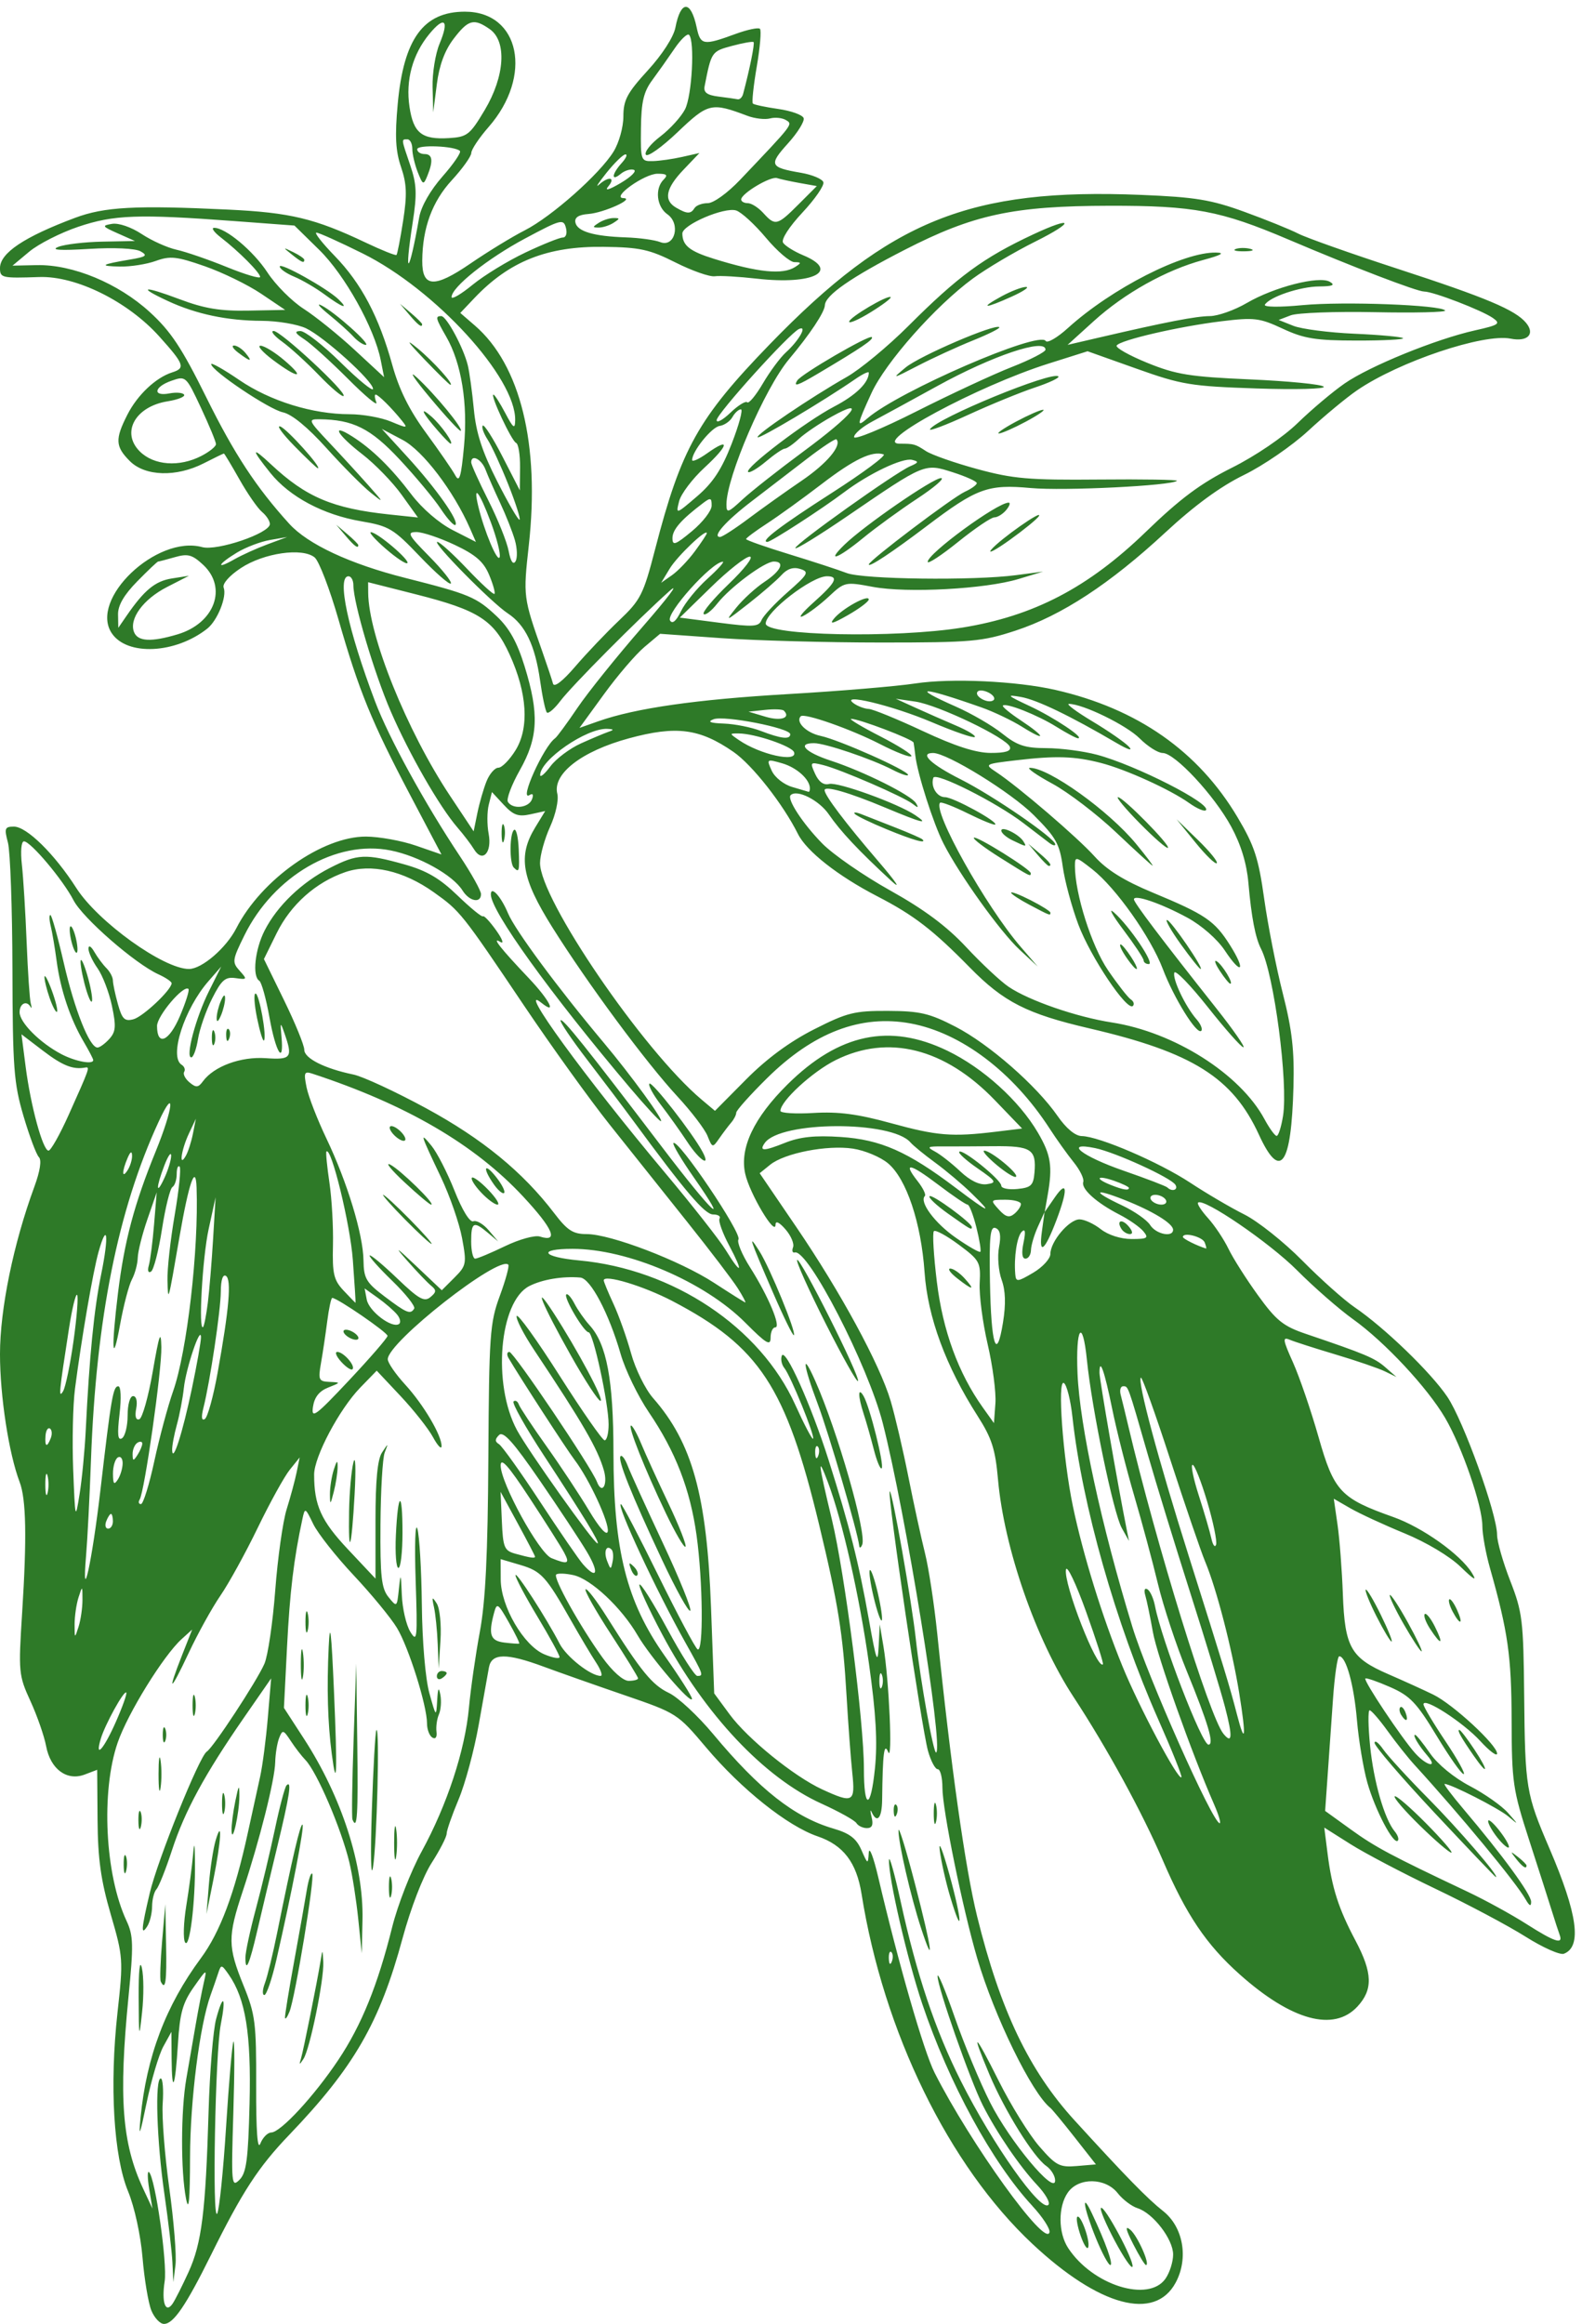 <?xml version="1.0" encoding="UTF-8" standalone="no"?><svg xmlns="http://www.w3.org/2000/svg" xmlns:xlink="http://www.w3.org/1999/xlink" fill="#2e7a28" height="473.4" preserveAspectRatio="xMidYMid meet" version="1" viewBox="0.0 -1.4 322.3 473.4" width="322.3" zoomAndPan="magnify"><g id="change1_1"><path d="m30.832 469.23c-0.615-1.512-1.423-6.35-1.794-10.75-0.387-4.592-1.641-10.343-2.943-13.5-2.946-7.142-3.799-21.556-2.157-36.429 1.192-10.789 1.156-11.299-1.381-20.012-2.01-6.902-2.621-11.278-2.682-19.187l-0.079-10.246-2.534 0.963c-3.632 1.381-6.985-1.087-7.867-5.789-0.383-2.043-1.819-6.167-3.191-9.163-2.409-5.262-2.467-5.88-1.692-18.043 0.972-15.248 0.821-23.086-0.513-26.593-2.205-5.799-3.999-17.483-4-26.047-8.3e-4 -9.169 2.73-22.477 6.99-34.07 1.183-3.218 1.529-5.466 0.933-6.061-0.521-0.521-1.934-4.294-3.141-8.385-1.964-6.659-2.2-9.796-2.247-29.939-0.029-12.375-0.443-23.962-0.919-25.75-0.775-2.907-0.646-3.25 1.225-3.25 2.603 0 8.28 5.588 12.707 12.509 4.405 6.887 17.772 16.491 22.952 16.491 2.623 0 7.577-4.262 9.643-8.295 5.082-9.925 17.558-18.732 26.453-18.672 2.697 0.018 7.253 0.844 10.125 1.837l5.221 1.804-6.369-12.087c-7.869-14.934-10.431-21.202-14.592-35.705-1.796-6.26-3.989-11.979-4.873-12.711-2.487-2.056-10.385-0.915-15.054 2.175-2.351 1.556-3.785 3.192-3.484 3.977 0.698 1.819-1.269 6.716-3.36 8.363-6.496 5.119-16.329 5.582-19.445 0.915-4.627-6.93 9.147-20.043 18.42-17.534 3.058 0.827 13.769-2.816 13.798-4.694 0.009-0.62-0.709-1.73-1.597-2.467s-2.956-3.717-4.596-6.622-3.068-5.283-3.175-5.283-1.958 0.9-4.116 2c-5.585 2.848-11.935 2.656-15.045-0.455-2.97-2.97-3.046-4.466-0.482-9.491 2.042-4.002 5.781-7.524 9.11-8.581 2.743-0.87 2.46-1.654-2.638-7.324-6.423-7.144-16.952-12.355-24.445-12.099-7.635 0.261-8 0.178-8-1.828 0-3.057 4.921-6.35 15.284-10.227 6.006-2.247 12.283-2.584 31.275-1.677 12.576 0.601 17.581 1.804 27.923 6.712 3.29 1.562 6.124 2.697 6.298 2.523s0.781-3.308 1.351-6.966c0.826-5.307 0.74-7.516-0.425-10.936-1.115-3.272-1.276-6.304-0.681-12.828 1.212-13.295 5.231-18.824 13.687-18.824 11.222 0 13.913 13.108 4.825 23.5-1.924 2.2-3.507 4.573-3.517 5.272s-1.798 3.202-3.971 5.56c-3.986 4.324-5.973 9.723-6.023 16.368-0.042 5.507 2.424 5.664 9.788 0.623 3.567-2.442 8.556-5.492 11.086-6.778 5.468-2.779 15.271-11.465 18.093-16.031 1.12-1.812 2.008-4.989 2.008-7.184 0-3.324 0.773-4.779 4.985-9.382 2.938-3.211 5.243-6.787 5.613-8.709 1.08-5.609 3.149-5.628 4.332-0.04 0.774 3.655 1.335 3.749 7.947 1.327 2.408-0.882 4.634-1.347 4.948-1.033s0.022 3.772-0.649 7.684-1.029 7.304-0.796 7.537 2.568 0.731 5.189 1.105 4.942 1.213 5.158 1.862-1.227 2.974-3.207 5.165c-3.94 4.361-3.709 4.884 2.636 5.967 2.303 0.393 4.367 1.256 4.587 1.916s-1.697 3.444-4.261 6.186c-2.702 2.888-4.363 5.468-3.95 6.136 0.392 0.634 2.232 1.787 4.09 2.563 7.665 3.203 2.032 6.073-9.373 4.776-3.712-0.422-7.595-0.645-8.628-0.495s-4.633-1.112-8-2.805c-5.31-2.669-7.25-3.092-14.622-3.188-11.485-0.15-19.218 2.915-26.362 10.448l-2.862 3.018 2.97 2.566c9.275 8.012 13.258 24.219 10.991 44.733-1.163 10.524-1.157 10.569 2.804 21.833 0.967 2.75 1.923 5.618 2.124 6.373 0.227 0.852 1.954-0.477 4.548-3.5 2.3-2.68 6.316-6.9 8.924-9.377 4.391-4.171 4.934-5.244 7.332-14.5 5.316-20.517 8.765-26.683 23.346-41.737 24.526-25.321 40.797-31.864 75.685-30.437 11.021 0.451 14.218 0.974 21 3.44 4.4 1.6 9.35 3.603 11 4.451s10.812 4.089 20.36 7.201c17.94 5.847 23.862 8.342 26.043 10.97 1.901 2.291 0.322 3.912-3.138 3.22-5.525-1.105-22.747 4.683-31.265 10.508-2.2 1.504-6.684 5.22-9.964 8.256s-9.177 7.089-13.104 9.005c-4.785 2.334-10.074 6.204-16.036 11.733-11.263 10.445-21.129 16.904-30.52 19.98-6.802 2.228-8.93 2.416-27.376 2.416-11 0-25.628-0.4-32.508-0.889l-12.508-0.889-3.202 2.695c-1.761 1.482-5.458 5.795-8.214 9.585l-5.012 6.891 3.827-1.35c7.585-2.676 19.957-4.45 38.616-5.536 10.45-0.608 22.15-1.586 26-2.172 7.265-1.107 20.573-0.493 28.5 1.314 16.724 3.813 29.128 12.485 37.135 25.962 3.434 5.781 4.257 8.3 5.421 16.602 0.755 5.383 2.463 14.063 3.796 19.288 1.887 7.401 2.366 11.599 2.166 19-0.436 16.125-2.682 19.236-7.038 9.75-5.34-11.629-13.532-16.769-34.501-21.644-12.764-2.968-17.499-5.376-24.391-12.405-7.513-7.662-11.406-10.659-18.842-14.502-8.026-4.147-14.411-9.161-16.175-12.699-3.028-6.076-9.314-14.075-13.138-16.719-6.905-4.774-11.634-5.39-21.287-2.772-9.655 2.619-15.623 7.24-14.602 11.308 0.313 1.248-0.335 4.206-1.47 6.708-1.117 2.461-2.04 5.77-2.052 7.352-0.056 7.345 21 38.197 32.905 48.215l2.736 2.302 6.34-6.397c4.193-4.231 8.878-7.684 13.833-10.197 6.755-3.426 8.239-3.796 15.078-3.764 6.527 0.031 8.445 0.48 13.745 3.218 6.838 3.533 16.502 11.984 20.806 18.195 1.752 2.528 3.602 4.064 4.921 4.085 3.522 0.057 15.773 5.328 22.13 9.519 3.291 2.17 8.234 5.071 10.984 6.446s8.066 5.602 11.814 9.394 8.538 8.067 10.645 9.5c6.105 4.153 15.536 13.257 18.908 18.254 3.28 4.86 10.133 23.87 10.133 28.109 0 1.377 1.206 5.595 2.679 9.373 2.486 6.373 2.691 8.06 2.841 23.369 0.186 18.902 0.366 19.987 5.176 31.205 5.72 13.341 6.624 19.967 2.917 21.39-0.788 0.302-4.307-1.266-7.82-3.484s-11.766-6.604-18.34-9.744-14.36-7.231-17.304-9.091l-5.351-3.38 0.67 5.302c0.886 7.009 2.224 11.183 5.675 17.693 3.501 6.606 3.603 10.012 0.405 13.463-4.823 5.204-13.428 2.853-23.978-6.55-6.812-6.072-10.901-12.141-15.697-23.304-4.189-9.75-11.309-22.77-18.175-33.239-7.667-11.69-14.139-30.324-15.37-44.253-0.549-6.207-1.263-8.432-4.167-12.971-6.464-10.105-10.159-20.116-10.796-29.254-0.707-10.134-3.692-19.039-7.441-22.193-1.53-1.288-4.751-2.637-7.156-2.997-5.246-0.787-13.927 0.906-16.871 3.29l-2.126 1.721 7.455 10.948c9.036 13.27 17.034 28.012 19.233 35.448 0.894 3.025 2.519 9.981 3.61 15.458s2.609 12.452 3.373 15.5 1.897 10.492 2.518 16.542c2.747 26.789 5.706 47.749 8.117 57.5 4.738 19.162 10.567 31.365 19.831 41.519 10.434 11.437 14.865 15.975 18.045 18.481 4.119 3.246 5.241 9.627 2.568 14.591-4.254 7.9-15.566 4.846-29.163-7.874-17.05-15.95-30.368-43.213-34.829-71.302-1.02-6.42-3.712-9.95-8.951-11.735-6.122-2.086-15.534-9.59-22.732-18.122-5.801-6.877-5.954-6.975-16.6-10.628-5.91-2.028-13.321-4.642-16.47-5.809-7.591-2.813-10.615-2.778-11.156 0.128-0.231 1.238-1.17 6.499-2.087 11.692s-2.762 12.042-4.1 15.22-2.432 6.314-2.432 6.97-1.378 3.34-3.062 5.964c-1.765 2.751-4.274 9.253-5.925 15.354-4.646 17.174-9.893 26.271-23.1 40.05-6.28 6.552-9.535 11.552-15.947 24.5-5.096 10.29-7.629 14-9.559 14-0.801 0-1.96-1.238-2.575-2.75zm7.581-7.817c2.682-5.871 3.482-12.279 4.08-32.687 0.238-8.115 0.929-16.598 1.535-18.851 1.444-5.362 2.076-4.617 0.948 1.118-1.121 5.702-1.777 40.382-0.728 38.508 0.431-0.77 1.247-8.739 1.814-17.71s1.238-16.761 1.492-17.311 0.248 5.944-0.014 14.432c-0.45 14.586-0.382 15.338 1.242 13.716 1.419-1.418 1.777-4.11 2.06-15.503 0.353-14.233-0.806-21.399-4.255-26.324-1.458-2.082-1.541-2.091-2.146-0.243-0.346 1.058-1.035 3.048-1.532 4.423-2.223 6.15-4.164 21.441-4.19 33-0.02 8.875-0.256 11.34-0.816 8.5-1.103-5.596-1.072-17.963 0.062-24.5 0.524-3.025 1.382-7.975 1.907-11 0.524-3.025 1.264-6.85 1.645-8.5 0.676-2.931 0.629-2.911-2.053 0.904-2.245 3.193-2.829 5.285-3.21 11.5-0.553 9.023-1.238 10.618-1.294 3.013l-0.04-5.417-1.651 3c-0.908 1.65-2.443 6.825-3.411 11.5-1.381 6.671-1.645 7.317-1.225 3 1.211-12.461 5.128-22.82 12.289-32.5 3.917-5.296 6.879-13.196 9.558-25.5 0.898-4.125 2.032-9.3 2.52-11.5s1.191-7.6 1.563-12l0.677-8-5.541 8c-7.986 11.53-12.062 19.036-14.661 27-1.256 3.85-2.679 7.428-3.161 7.95s-0.883 2.098-0.892 3.5-0.452 3.225-0.985 4.05c-1.332 2.061-1.22 0.556 0.505-6.757 1.588-6.737 10.114-27.889 11.615-28.817 1.312-0.811 10.217-14.379 11.749-17.902 0.712-1.637 1.704-8.372 2.204-14.967s1.549-14.031 2.33-16.524 1.696-5.883 2.034-7.532l0.614-3-2.015 2.5c-1.108 1.375-4.045 6.694-6.526 11.821s-5.902 11.342-7.602 13.814-4.609 7.727-6.463 11.679c-3.811 8.121-4.47 8.362-1.372 0.503l2.072-5.257-2.138 1.935c-3.706 3.354-10.985 15.132-13.036 21.091-3.431 9.972-2.587 26.912 1.808 36.312 1.395 2.983 1.443 4.873 0.396 15.5-2.022 20.527-1.316 29.813 2.966 38.998l1.913 4.104-0.66-4c-0.363-2.2-0.378-3.741-0.035-3.424 1.267 1.167 3.758 18.547 3.187 22.235-0.667 4.31 0.179 6.673 1.627 4.546 0.508-0.746 1.966-3.637 3.239-6.423zm-3.285-1.933c-0.105-2.2-0.844-8.5-1.641-14-1.558-10.756-1.958-23.5-0.738-23.501 0.412-3.4e-4 0.592 2.287 0.398 5.082s0.409 10.558 1.34 17.251 1.499 13.743 1.262 15.668l-0.43 3.5-0.192-4zm-6.879-54c-0.027-5.521 0.226-7.84 0.655-6 0.385 1.65 0.405 5.7 0.045 9-0.611 5.599-0.658 5.398-0.7-3zm4.502-3.25c-0.202-0.412-0.076-4.125 0.279-8.25l0.646-7.5 0.162 8.25c0.149 7.589-0.124 9.469-1.087 7.5zm4.963-7.962c-0.432-0.667-0.324-4.042 0.241-7.5s1.18-8.088 1.368-10.288c0.25-2.935 0.357-2.535 0.4 1.5 0.088 8.12-1.094 17.7-2.009 16.288zm4.842-11.799c0.269-3.306 0.89-7.356 1.381-9 1.405-4.71 1.127 0.082-0.465 8.011l-1.405 7 0.489-6.011zm-17.361-3.989c-0.02-1.65 0.187-2.446 0.461-1.769s0.291 2.027 0.037 3-0.478 0.419-0.498-1.231zm21.981-7c-0.033-1.1 0.312-3.8 0.767-6 0.696-3.363 0.827-3.522 0.824-1-0.004 3.503-1.497 10.075-1.591 7zm-18.981-2c-0.02-1.65 0.187-2.446 0.461-1.769s0.291 2.027 0.037 3-0.478 0.419-0.498-1.231zm17.037-3.5c0-1.925 0.206-2.712 0.457-1.75s0.252 2.538 0 3.5-0.457 0.175-0.457-1.75zm-12.932-6c0-3.025 0.187-4.263 0.417-2.75s0.229 3.987 0 5.5-0.417 0.275-0.417-2.75zm0.858-8c0-1.375 0.227-1.938 0.504-1.25s0.277 1.812 0 2.5-0.504 0.125-0.504-1.25zm6.074-6c0-1.925 0.206-2.712 0.457-1.75s0.252 2.538 0 3.5-0.457 0.175-0.457-1.75zm198.21 116.78c0.856-1.222 1.557-3.438 1.557-4.923 0-3.117-4.085-8.429-7.256-9.435-1.192-0.378-3.005-1.752-4.029-3.053-2.506-3.185-7.974-3.262-10.159-0.143-2.015 2.877-1.989 8.188 0.056 11.309 4.966 7.58 16.379 11.174 19.831 6.246zm-10.332-7.72c-1.817-3.409-3.084-6.418-2.815-6.687 0.661-0.661 6.815 10.796 6.426 11.963-0.169 0.507-1.794-1.867-3.611-5.276zm-3.861-0.582c-2.467-6.055-3.054-9.773-0.786-4.975 2.777 5.873 4.423 10.5 3.735 10.499-0.384-7.7e-4 -1.712-2.486-2.949-5.523zm7.627 1.283c-1.552-3.042-1.721-3.874-0.598-2.942 1.471 1.221 4.119 7.184 3.189 7.184-0.235 0-1.401-1.909-2.592-4.242zm-10.706-1.697c-0.649-1.862-0.966-3.6-0.704-3.862 0.668-0.668 2.677 4.869 2.241 6.176-0.196 0.589-0.888-0.452-1.537-2.314zm-9.854-6.112c-8.146-8.77-17.01-25.037-22.437-41.179-3.048-9.064-6.912-25.789-6.763-29.27 0.047-1.1 1.121 2.725 2.386 8.5 3.261 14.882 7.024 26.098 12.244 36.495 6.502 12.95 16.285 26.787 17.845 25.24 0.424-0.421-0.595-2.221-2.265-4-3.595-3.83-8.25-10.653-11.101-16.27-2.56-5.045-9.229-24.086-9.216-26.311 0.006-0.909 1.574 2.847 3.486 8.347s5.17 13.34 7.24 17.422c4.001 7.889 13.158 18.887 13.226 15.885 0.021-0.931-0.797-2.281-1.819-3-2.608-1.835-8.47-11.267-11.547-18.578-3.903-9.274-3.134-8.746 1.895 1.3 2.47 4.934 6.182 10.921 8.25 13.303 3.398 3.915 4.133 4.299 7.645 4l3.886-0.331-4.318-5.5c-2.375-3.025-4.603-5.725-4.952-6-3.77-2.974-11.414-18.603-14.916-30.5-2.964-10.069-7.086-30.258-7.086-34.702 0-2.089-0.429-3.798-0.953-3.798s-1.42-1.688-1.992-3.75c-1.308-4.723-8.327-52.311-7.794-52.844 0.445-0.445 4.487 22.42 5.32 30.094 0.921 8.485 3.643 23.609 4.156 23.096 1.458-1.458-6.241-48.889-10.892-67.096-3.014-11.798-15.247-35.518-17.929-34.762-0.464 0.131-0.621-0.345-0.347-1.058s-0.418-2.352-1.536-3.641c-1.271-1.465-2.034-1.825-2.034-0.959 0 2.519-5.265-6.31-6.173-10.352-1.178-5.245 1.738-11.409 8.623-18.227 10.45-10.348 20.81-12.531 32.549-6.86 7.281 3.517 14.625 10.158 18.448 16.681 2.66 4.538 3.024 6.845 2.003 12.679l-0.613 3.5 2.074-3c2.563-3.707 2.696-1.608 0.299 4.704-2.374 6.25-3.622 7.222-2.948 2.296l0.547-4-1.361 3c-0.748 1.65-1.381 3.788-1.406 4.75s-0.531 1.75-1.125 1.75c-0.692 0-0.833-1.168-0.395-3.25 0.466-2.211 0.357-2.93-0.339-2.25-0.993 0.97-1.645 5.218-1.338 8.716 0.137 1.564 0.461 1.533 3.651-0.349 1.925-1.136 3.5-2.86 3.5-3.831 0-2.516 3.815-7.036 5.938-7.036 0.986 0 2.937 0.9 4.335 2 1.506 1.185 4.057 2 6.257 2 3.265 0 3.557-0.19 2.409-1.573-0.718-0.865-2.911-2.396-4.872-3.402-4.696-2.408-7.847-5.252-7.369-6.649 0.212-0.618-0.661-2.418-1.939-4s-3.49-4.676-4.915-6.876c-7.464-11.523-18.025-19.508-28.319-21.411-10.132-1.873-19.808 1.821-29.275 11.177-3.438 3.397-6.25 6.546-6.25 6.997s-0.465 1.365-1.034 2.029-1.66 2.108-2.425 3.208c-1.365 1.963-1.41 1.954-2.395-0.5-0.552-1.375-3.295-4.975-6.095-8-6.429-6.945-18.274-22.953-25.495-34.455-6.297-10.031-7.075-14.542-3.514-20.383l2.035-3.338-3.017 0.663c-2.454 0.539-3.467 0.178-5.425-1.935l-2.407-2.598-0.648 2.583c-0.357 1.421-0.367 4.079-0.024 5.908 0.73 3.89-1.274 5.996-2.994 3.146-0.584-0.968-2.1-2.959-3.369-4.425-3.655-4.223-9.839-14.996-13.595-23.681-3.377-7.81-7.598-22.071-7.598-25.673 0-0.996-0.45-1.812-1-1.812-2.433 0-0.126 10.848 5.421 25.5 2.811 7.425 10.119 20.757 17.261 31.489 2.375 3.569 4.318 7.057 4.318 7.75 0 1.949-2.376 1.49-3.76-0.727-1.973-3.159-8.875-7.006-14.652-8.166-11.065-2.222-23.822 5.189-29.796 17.31-2.475 5.021-2.533 5.456-0.963 7.199 1.587 1.761 1.545 1.837-0.829 1.5-2.1-0.298-2.863 0.364-4.774 4.145-1.251 2.475-2.546 6.188-2.878 8.25s-0.949 3.75-1.37 3.75c-1.247 0 0.918-8.111 3.604-13.5l2.492-5-2.615 3c-4.934 5.66-8.05 15.399-5.444 17.01 0.559 0.345 0.789 0.996 0.511 1.446s0.213 1.414 1.092 2.143c1.339 1.111 1.782 1.074 2.739-0.233 2.231-3.045 7.687-5.056 12.764-4.704 5.255 0.364 5.583-0.081 3.803-5.162-0.798-2.278-0.849-2.212-0.574 0.75 0.558 6.002-1.157 3.322-2.429-3.795-0.692-3.875-1.633-7.276-2.091-7.559-1.469-0.908-0.889-6.363 1.088-10.239 2.568-5.033 7.553-9.812 13.297-12.747 5.601-2.862 7.26-2.941 15.165-0.723 4.54 1.274 7.192 2.823 10.824 6.325 2.646 2.551 4.983 4.465 5.193 4.255s1.42 1.075 2.688 2.856 1.655 2.845 0.859 2.366c-1.911-1.153-0.012 1.267 5.803 7.392 4.21 4.435 5.836 7.635 2.537 4.991-5.157-4.131 8.934 15.23 25.203 34.628 5.535 6.6 11.102 13.688 12.369 15.75 3.232 5.259 3.684 4.677 0.708-0.913-1.365-2.565-2.25-5.04-1.965-5.5s-0.309-0.837-1.318-0.837c-1.691 0-5.621-4.613-16.283-19.113-1.925-2.618-6.134-8.192-9.354-12.386s-5.662-7.818-5.428-8.052c0.448-0.448 5.187 5.475 20.782 25.976 10.089 13.263 14.017 16.987 6.352 6.023-2.519-3.604-4.385-6.748-4.146-6.988 0.938-0.938 13.996 18.403 13.245 19.619-0.338 0.546 0.732 3.115 2.377 5.708 3.718 5.859 6.382 12.214 5.12 12.214-0.522 0-0.949 0.949-0.949 2.109 0 1.748-0.878 1.226-5.139-3.057-8.293-8.337-23.994-15.051-35.196-15.051-7.238 0-6.288 1.655 1.358 2.365 19.16 1.781 36.854 13.602 44 29.397 1.807 3.994 3.441 7.108 3.63 6.918 0.456-0.456-4.572-12.84-5.846-14.397-0.547-0.669-0.784-1.794-0.527-2.5 0.663-1.82 5.971 9.996 9.531 21.216 4.247 13.386 6.171 21.004 8.21 32.5 1.495 8.432 1.808 9.294 1.994 5.5l0.222-4.5 0.759 4.5c1.138 6.745 1.9 23.809 0.96 21.5-0.834-2.049-1.117 0.192-1.23 9.75-0.044 3.728-1.034 4.889-2.132 2.5-0.316-0.688-0.323-0.237-0.016 1 0.393 1.586 0.113 2.25-0.95 2.25-0.83 0-1.793-0.461-2.141-1.023s-3.546-2.344-7.106-3.959c-11.703-5.306-23.794-18.161-32.499-34.551-2.801-5.273-4.866-9.814-4.589-10.091s2.83 3.8 5.674 9.061 5.59 9.564 6.103 9.564c1.341 0 1.267-0.21-2.347-6.654-6.085-10.851-14.239-28.346-13.212-28.346 0.253 0 3.674 6.533 7.601 14.519s7.534 14.762 8.015 15.059c1.224 0.756 1.091-13.873-0.211-23.235-1.304-9.373-4.28-17.045-9.719-25.055-2.223-3.274-4.809-8.615-5.747-11.87-2.379-8.258-6.141-15.388-8.216-15.569-3.6-0.313-7.794 0.39-10.416 1.745-6.091 3.15-7.524 19.983-2.495 29.319 2.288 4.248 15.683 23.087 16.415 23.087 0.568 0-2.687-5.337-10.926-17.912-3.752-5.726-6.533-10.676-6.18-11s0.834-0.054 1.068 0.6 2.767 4.479 5.629 8.5 6.771 9.934 8.687 13.139c2.108 3.525 3.612 5.205 3.808 4.251 0.357-1.744-3.777-10.671-6.752-14.578-1.629-2.139-11.258-16.986-13.459-20.75-0.402-0.688-0.325-1.25 0.17-1.25 0.879 0 16.68 23.435 17.841 26.462 1.026 2.674 2.262 0.628 1.412-2.336-1.266-4.415-4.244-9.554-14.2-24.507-2.154-3.235-3.758-6.353-3.566-6.931s4.12 4.881 8.729 12.131 8.744 13.181 9.19 13.181 0.811-1.452 0.811-3.227c0-4.283-3.143-18.773-4.072-18.773-0.954 0-5.15-7.112-4.55-7.712 0.253-0.253 1.002 0.591 1.666 1.876s2.044 3.259 3.069 4.388c3.502 3.857 4.864 11.108 4.876 25.95 0.015 19.881 2.65 30.343 10.415 41.362 3.078 4.367 5.589 8.322 5.58 8.788-0.026 1.401-8.481-8.467-11.072-12.924-3.291-5.66-9.5-11.479-13.089-12.267-1.631-0.358-3.207-0.41-3.502-0.116-0.666 0.666 4.843 10.546 9.426 16.904 2.033 2.821 4.201 4.75 5.338 4.75 1.053 0 1.915-0.229 1.915-0.509s-2.514-4.366-5.587-9.08-5.369-8.789-5.103-9.055 2.217 2.274 4.337 5.643c6.973 11.087 9.228 13.847 12.636 15.464 1.852 0.879 5.914 4.655 9.027 8.393 9.439 11.332 16.569 16.929 24.51 19.243 3.271 0.953 4.648 2.004 5.668 4.33 1.315 2.995 1.352 3.009 1.517 0.571 0.093-1.375 0.96 0.875 1.927 5 4.136 17.642 9.277 35.48 11.479 39.824 7.337 14.474 22.614 35.695 23.406 32.512 0.175-0.702-1.4-3.126-3.5-5.387zm-22.69-56.635c-2.072-6.327-4.604-17.294-4.574-19.815 0.013-1.1 1.54 3.85 3.393 11 3.447 13.298 3.999 17.42 1.182 8.815zm5.917-6.466c-0.876-2.942-1.817-7.149-2.092-9.349s0.613 0.036 1.973 4.968c2.658 9.643 2.756 13.237 0.119 4.38zm-3.312-16.849c0-1.925 0.206-2.712 0.457-1.75s0.252 2.538 0 3.5-0.457 0.175-0.457-1.75zm-8.153-0.417c-0.043-1.054 0.193-1.645 0.525-1.312s0.368 1.195 0.079 1.917c-0.319 0.798-0.556 0.561-0.604-0.604zm-4.079-43.583c-0.674-2.809-1.026-5.307-0.783-5.55s0.976 1.874 1.63 4.704 1.006 5.327 0.783 5.55-0.956-1.894-1.63-4.704zm-43.097-7.592c-6.324-13.487-9.133-20.512-8.468-21.177 0.28-0.28 0.932 0.605 1.45 1.966s3.73 8.424 7.139 15.694 5.927 13.49 5.596 13.822-2.904-4.306-5.717-10.305zm-6.339 1.885c-0.543-1.425-0.428-1.54 0.56-0.56 0.683 0.678 0.991 1.485 0.683 1.793s-0.867-0.247-1.243-1.233zm7.083-11.456c-4.274-8.93-7.811-17.837-7.082-17.837 0.295 0 1.236 1.688 2.09 3.75s3.339 7.505 5.522 12.094 3.746 8.566 3.475 8.837-2.074-2.808-4.005-6.844zm39.402 6.663c-0.302-2.775-6.176-22.866-8.45-28.897-3.03-8.038-3.355-11.126-0.492-4.67 4.516 10.181 10.488 31.005 9.555 33.317-0.277 0.688-0.553 0.8-0.613 0.25zm2.968-19.649c-0.613-2.393-1.543-5.656-2.066-7.25-1.18-3.597-1.187-5.607-0.012-3.601 1.268 2.166 4.263 14.131 3.683 14.712-0.27 0.27-0.992-1.468-1.605-3.861zm-61.713-19.122c-5.899-10.476-7.94-15.472-3.566-8.729 4.923 7.59 10.481 18.001 9.598 17.979-0.46-0.012-3.175-4.174-6.032-9.25zm51.907-6.517c-3.459-6.856-6.074-12.681-5.811-12.945 0.608-0.608 12.811 23.655 12.403 24.662-0.167 0.411-3.133-4.862-6.593-11.718zm-10.767-6.38c-4.805-11.107-5.154-12.174-2.72-8.331 2.15 3.395 7.551 16.559 7.014 17.095-0.193 0.193-2.126-3.751-4.295-8.764zm71.015-12.898c-1.076-1.741 0.15-2.11 1.521-0.458 0.789 0.95 0.865 1.524 0.202 1.524-0.585 0-1.36-0.48-1.723-1.067zm-88.421-17.69c-1.354-2.059-3.771-5.451-5.371-7.539s-2.661-4.044-2.358-4.347c0.521-0.521 8.779 10.073 10.812 13.871 1.771 3.31-0.609 1.778-3.084-1.985zm-11.741-11.102c-16.269-19.25-28.297-35.966-28.297-39.326 0-1.861 2.065 0.404 3.501 3.841 1.433 3.429 10.175 15.246 19.487 26.344 5.588 6.659 12.386 16 11.644 16-0.296 0-3.147-3.087-6.335-6.859zm-85.139-10.141c0-1.375 0.227-1.938 0.504-1.25s0.277 1.812 0 2.5-0.504 0.125-0.504-1.25zm2.921-0.417c-0.043-1.054 0.193-1.645 0.525-1.312s0.368 1.195 0.079 1.917c-0.319 0.798-0.556 0.561-0.604-0.604zm6.287-3.609c-0.56-2.736-0.698-4.974-0.306-4.974 0.761 0 2.353 8.921 1.708 9.566-0.211 0.211-0.841-1.856-1.402-4.592zm-8.225 0.026c0-0.825 0.387-2.4 0.859-3.5 0.542-1.261 0.859-1.446 0.859-0.5 0 0.825-0.387 2.4-0.859 3.5-0.542 1.261-0.859 1.446-0.859 0.5zm60.526-30.667c-0.914-0.914-0.844-7.105 0.086-7.681 0.414-0.256 0.83 1.517 0.924 3.941 0.177 4.571 0.101 4.851-1.01 3.74zm-2.472-6.833c-0.02-1.65 0.187-2.446 0.461-1.769s0.291 2.027 0.037 3-0.478 0.419-0.498-1.231zm-46.935 264.5c1.888 0 8.756-7.428 13.66-14.775 4.734-7.092 8.035-15.228 10.981-27.066 1.109-4.457 3.807-11.378 5.995-15.381 5.185-9.486 8.844-20.604 9.643-29.302 0.353-3.837 1.352-10.8 2.221-15.475 1.157-6.229 1.621-15.715 1.734-35.5 0.143-25.042 0.313-27.429 2.333-32.914 1.198-3.253 1.976-6.117 1.728-6.364-1.942-1.942-24.555 15.8-24.555 19.267 0 0.71 1.591 3.028 3.536 5.151 3.755 4.099 7.492 10.428 7.422 12.571-0.023 0.709-0.811-0.128-1.75-1.861s-3.902-5.487-6.584-8.341l-4.876-5.19-3.356 3.455c-4.244 4.37-9.393 14.074-9.393 17.704 0 6.286 1.415 9.412 6.902 15.247l5.598 5.954v-11.839c0-8.158 0.412-12.461 1.325-13.839 1.325-2 1.325-2 0.552 0-0.426 1.1-0.813 7.695-0.861 14.656-0.073 10.575 0.196 13.006 1.636 14.784 1.708 2.11 1.726 2.096 2.117-1.656 0.352-3.376 0.416-3.245 0.598 1.216 0.112 2.75 0.888 6.125 1.725 7.5 1.4 2.3 1.487 1.461 1.09-10.5-0.237-7.15-0.083-11.875 0.344-10.5s0.84 8.35 0.919 15.5c0.084 7.565 0.724 15.09 1.532 18 1.364 4.913 1.392 4.939 1.592 1.5 0.149-2.563 0.322-2.878 0.647-1.177 0.244 1.278 0.113 3.078-0.29 4s-0.627 2.514-0.498 3.537c0.141 1.117-0.197 1.592-0.846 1.191-0.595-0.368-1.081-1.656-1.081-2.862 0-3.646-3.73-15.509-6.122-19.471-1.234-2.044-5.202-6.867-8.817-10.717s-7.326-8.556-8.246-10.458c-1.63-3.369-1.686-3.395-2.204-1-1.744 8.06-2.563 14.858-3.127 25.958l-0.635 12.5 4.091 6.307c7.657 11.804 12.152 25.704 11.914 36.837l-0.147 6.856-0.72-7c-0.396-3.85-1.207-9.029-1.803-11.508-1.664-6.923-6.63-18.489-8.964-20.882-0.746-0.765-2.088-2.507-2.982-3.871-1.506-2.298-1.68-2.343-2.361-0.61-0.404 1.029-0.767 3.249-0.806 4.933-0.083 3.624-3.196 15.985-6.624 26.302-3.076 9.258-3.058 11.251 0.17 19.197 2.401 5.909 2.613 7.594 2.574 20.44-0.028 9.197 0.264 13.228 0.852 11.75 0.492-1.238 1.49-2.25 2.218-2.25zm6.06-15.058c0.488-1.615 3.283-15.55 4-19.942 0.391-2.391 0.414-2.379 0.544 0.292 0.173 3.542-2.727 17.721-4.031 19.708-0.859 1.309-0.924 1.302-0.514-0.058zm-3.256-8.35c-0.035-0.499 0.807-5.674 1.871-11.5s2.218-12.326 2.564-14.444 0.846-3.637 1.109-3.373c0.594 0.594-3.463 25.232-4.63 28.121-0.468 1.158-0.879 1.696-0.914 1.197zm-4.098-7.002c0.504-1.325 1.629-5.938 2.499-10.25 3.093-15.318 4.766-22.443 5.173-22.036s-2.147 13.625-5.312 27.446c-0.913 3.987-2.024 7.25-2.468 7.25s-0.396-1.084 0.108-2.409zm-3.966-5.236c0-1.088 0.959-5.551 2.132-9.917s2.917-11.671 3.877-16.232 2.026-8.574 2.368-8.917c1.123-1.123 0.637 2.058-1.942 12.711-1.398 5.775-3.216 13.411-4.041 16.969-1.584 6.834-2.395 8.659-2.395 5.386zm29.232-14.355c0-1.925 0.206-2.712 0.457-1.75s0.252 2.538 0 3.5-0.457 0.175-0.457-1.75zm-3.48-15.5c0.289-8.8 0.71-16.209 0.935-16.465 0.702-0.796 0.099 23.217-0.701 27.965-0.417 2.475-0.523-2.7-0.234-11.5zm4.548 6.5c0-3.025 0.187-4.263 0.417-2.75s0.229 3.987 0 5.5-0.417 0.275-0.417-2.75zm-8.491-4.75c-0.17-0.412-0.066-7.725 0.231-16.25l0.54-15.5 0.21 16.25c0.189 14.628-0.014 17.846-0.981 15.5zm-4.224-13.408c-0.821-6.313-1.019-13.321-0.617-21.842 0.26-5.504 0.544-3.108 1.068 9 0.723 16.687 0.58 20.766-0.451 12.842zm-5.353-9.842c0-1.925 0.206-2.712 0.457-1.75s0.252 2.538 0 3.5-0.457 0.175-0.457-1.75zm-0.946-8.5c0.008-2.75 0.202-3.756 0.432-2.236s0.224 3.77-0.014 5-0.425-0.014-0.418-2.764zm27.714 2.559c0-0.582 0.45-1.059 1-1.059s1 0.198 1 0.441-0.45 0.719-1 1.059-1 0.141-1-0.441zm0.175-6.559c-0.112-2.75-0.453-6.125-0.758-7.5-0.474-2.134-0.391-2.244 0.564-0.75 0.62 0.97 0.958 4.315 0.758 7.5l-0.361 5.75-0.203-5zm-26.943-4.5c0-1.925 0.206-2.712 0.457-1.75s0.252 2.538 0 3.5-0.457 0.175-0.457-1.75zm18.42-17.648c0.423-9.027 1.348-9.383 1.348-0.518 0 3.942-0.373 7.167-0.83 7.167s-0.69-2.992-0.518-6.648zm-9.533-4.935c0.065-3.804 0.463-8.267 0.885-9.917s0.531 1.275 0.242 6.5c-0.619 11.217-1.296 13.269-1.127 3.417zm-3.9-3.417c-0.01-1.375 0.342-3.625 0.782-5 0.627-1.959 0.797-2.067 0.782-0.5-0.01 1.1-0.362 3.35-0.782 5-0.686 2.695-0.765 2.746-0.782 0.5zm114.39 93.271c-0.332-0.332-0.569 0.258-0.525 1.312 0.048 1.165 0.285 1.402 0.604 0.604 0.289-0.722 0.253-1.584-0.079-1.917zm136.14-3.521c-0.256-0.688-0.954-2.825-1.55-4.75s-2.687-8.45-4.645-14.5c-3.35-10.35-3.562-11.798-3.592-24.5-0.03-13.027-0.738-17.995-4.412-30.968-0.852-3.007-1.549-6.866-1.549-8.575 0-4.115-4.143-16.139-7.584-22.011-3.617-6.172-12.311-15.489-18.756-20.1-2.838-2.03-7.975-6.518-11.415-9.974-5.616-5.641-19.09-14.84-20.172-13.773-0.235 0.232 0.685 1.654 2.044 3.16s3.231 4.315 4.16 6.24 3.643 6.2 6.032 9.5c3.715 5.133 5.127 6.266 9.767 7.838 12.07 4.091 13.984 4.896 16.158 6.795l2.266 1.98-2.342-1.141c-1.288-0.628-5.788-2.17-10-3.428s-8.442-2.616-9.4-3.019c-1.512-0.636-1.425-0.025 0.662 4.621 1.322 2.945 3.67 9.799 5.216 15.233 3.14 11.033 4.468 12.451 15.229 16.261 5.907 2.092 13.652 7.594 15.989 11.36 1.124 1.811 0.496 1.478-2.276-1.209-2.236-2.166-6.999-5.013-11.452-6.844-4.193-1.724-9.148-4.013-11.009-5.087l-3.385-1.952 0.763 5.296c0.42 2.913 0.908 9.277 1.084 14.144 0.393 10.832 1.614 12.982 9.257 16.298 3.116 1.352 7.233 3.222 9.149 4.156 4.023 1.961 13.016 10.263 13.016 12.017 0 0.653-1.546-0.502-3.437-2.566-3.479-3.799-11.563-9.021-11.563-7.469 0 0.464 2.018 3.853 4.484 7.53s4.131 6.686 3.699 6.686-2.915-3.522-5.517-7.828c-4.06-6.716-5.402-8.122-9.449-9.897-2.594-1.138-4.87-1.925-5.056-1.749-0.432 0.407 7.462 12.239 10.157 15.224 2.369 2.624 4.719 3.096 2.49 0.5-1.829-2.129-3.077-4.25-2.502-4.25 0.233 0 1.602 1.701 3.043 3.78 1.543 2.226 4.873 4.959 8.101 6.648 3.014 1.577 6.509 4.035 7.766 5.463 2.216 2.516 2.218 2.538 0.075 0.733-1.962-1.653-11.704-6.624-12.982-6.624-0.272 0 1.461 2.307 3.849 5.128 7.966 9.405 13.77 17.356 13.776 18.872 0.004 1.037-0.345 0.882-1.131-0.5-1.96-3.45-13.32-17.195-22.661-27.419-1.297-1.42-3.736-4.494-5.42-6.831s-3.344-4.25-3.689-4.25-0.303 3.263 0.094 7.25c0.724 7.277 2.922 14.899 5.029 17.438 0.621 0.748 0.896 1.594 0.611 1.879-0.875 0.875-4.638-6.31-6.199-11.836-0.813-2.877-1.766-8.606-2.118-12.731-0.618-7.229-2.217-13-3.604-13-0.366 0-0.942 3.938-1.278 8.75s-0.834 11.9-1.106 15.75l-0.493 7 5.266 3.799c4.971 3.586 8.093 5.25 23.766 12.665 3.575 1.691 8.955 4.641 11.956 6.556 5.779 3.687 7.552 4.269 6.793 2.23zm-25.498-24.88c-6.737-7.196-12.23-13.598-12.205-14.227s0.812-0.037 1.75 1.314 5.067 5.852 9.175 10c6.22 6.28 14.667 16.104 13.774 16.019-0.134-0.013-5.756-5.911-12.493-13.106zm16.622 9.38c-1.244-1.586-1.208-1.621 0.378-0.378 0.963 0.755 1.75 1.542 1.75 1.75 0 0.823-0.821 0.293-2.128-1.372zm-19.587-6.745c-3.095-3.022-5.413-5.71-5.149-5.974s3.139 2.209 6.39 5.495 5.569 5.974 5.149 5.974-3.295-2.473-6.39-5.495zm15.367 1.895c-1.017-1.395-1.66-2.726-1.429-2.956s1.413 0.925 2.628 2.568 1.858 2.974 1.429 2.956-1.612-1.173-2.628-2.568zm-4.42-16.15c-2.589-3.739-3.43-5.25-2.924-5.25 0.234 0 1.617 1.8 3.073 4 2.959 4.471 2.83 5.552-0.149 1.25zm-14.773-8.316c-0.363-0.587-0.445-1.281-0.183-1.543s0.743 0.218 1.069 1.067c0.676 1.762 0.1 2.072-0.886 0.477zm0.507-18.493c-1.749-3.058-3.017-5.723-2.816-5.924s1.842 2.301 3.647 5.559 3.072 5.924 2.816 5.924-1.897-2.502-3.647-5.559zm-5.516-1.54c-1.421-2.805-2.416-5.267-2.211-5.472s1.58 2.09 3.056 5.099 2.471 5.472 2.212 5.472-1.635-2.295-3.056-5.099zm10.938 2.568c-0.912-1.392-1.419-2.77-1.127-3.062s1.219 0.847 2.059 2.531c1.852 3.713 1.343 4.003-0.931 0.531zm4.567-3.554c-0.614-1.147-0.928-2.274-0.698-2.504s0.932 0.708 1.56 2.086c1.378 3.025 0.707 3.35-0.862 0.419zm-48.573 39.336c-4.593-10.468-11.636-30.287-12.507-35.193-0.542-3.057-1.234-6.401-1.538-7.433-0.324-1.102-0.142-1.622 0.44-1.262 0.546 0.337 1.231 1.856 1.524 3.375 1.341 6.957 9.559 28.262 10.901 28.262 1.22 0-0.044-4.28-4.431-15-2.138-5.225-4.776-13.204-5.863-17.731s-3.268-12.627-4.847-18-3.596-13.339-4.483-17.701c-1.564-7.699-2.58-10.575-2.58-7.301 0 1.331 3.748 22.931 5.507 31.733l0.499 2.5-1.474-2.633c-1.699-3.035-6.072-24.131-7.094-34.22-0.888-8.765-2.318-6.689-1.913 2.776 0.455 10.63 4.841 30.877 11.172 51.577 3.112 10.175 16.376 40 17.789 40 0.296 0-0.201-1.688-1.106-3.75zm-70.35-28.75c-1.933-13.766-5.413-29.126-8.382-37-2.166-5.744-1.98-4.037 0.834 7.67 2.646 11.008 6.517 41.132 6.517 50.722 0 8.465 1.383 8.433 2.249-0.053 0.546-5.354 0.217-11.124-1.218-21.339zm-3.398 22.25c-0.305-2.888-0.831-9.975-1.169-15.75-0.742-12.687-1.711-18.717-5.604-34.875-6.75-28.015-12.118-36.191-29.86-45.479-5.879-3.078-14-5.525-14-4.218 0 0.285 0.892 2.443 1.983 4.795s2.707 6.895 3.591 10.096 2.898 7.288 4.475 9.084c7.982 9.091 10.962 19.85 11.803 42.626l0.648 17.529 3.145 4.275c3.661 4.976 13.108 12.632 18.855 15.28 6.302 2.904 6.768 2.648 6.133-3.363zm62.353-10.852c-8.699-19.632-15.547-43.756-17.501-61.65-0.375-3.438-1.158-6.546-1.739-6.905-1.381-0.854-0.198 15.358 1.829 25.071 2.058 9.859 5.986 22.548 10.085 32.586 3.42 8.372 11.359 23.313 12.031 22.641 0.189-0.189-1.928-5.474-4.706-11.743zm-212.39 0.478c1.368-3.093 2.323-5.788 2.123-5.989-0.471-0.471-4.284 6.432-5.173 9.363-1.303 4.298 0.577 2.218 3.05-3.374zm225.98-3.015c-0.841-3.223-4.041-13.736-7.11-23.361s-6.939-22.225-8.6-28c-4.153-14.44-3.994-14-5.057-14-0.523 0-0.744 0.787-0.49 1.75s0.939 3.775 1.524 6.25c5.726 24.23 16.563 59.302 19.396 62.774 1.812 2.221 1.912 0.621 0.337-5.414zm2.886-2.861c-1.489-9.155-4.622-21.256-6.93-26.764-0.868-2.07-4.077-11.45-7.131-20.843s-5.744-16.889-5.976-16.657c-0.737 0.737 3.529 16.631 9.732 36.265 7.217 22.843 8.392 26.702 9.847 32.351 1.7 6.6 1.912 4.591 0.458-4.351zm-72.806-3.75c-0.277-0.688-0.504-0.125-0.504 1.25s0.227 1.938 0.504 1.25 0.277-1.812 0-2.5zm-58.239-2.5c-0.994-1.512-3.275-5.346-5.071-8.518-5.102-9.015-6.069-10.075-10.345-11.338l-4.008-1.183 0.017 4.144c0.023 5.489 4.677 13.476 8.884 15.245 1.704 0.717 3.099 0.967 3.099 0.556s-2.018-4.102-4.483-8.202-4.487-7.904-4.49-8.454c-0.007-1.044 6.385 8.862 8.978 13.913 1.377 2.683 6.319 6.574 8.361 6.583 0.476 0.002 0.052-1.234-0.941-2.746zm99.848-10.338c-2.056-5.727-3.898-9.586-4.094-8.576-0.546 2.811 6.343 20.477 7.525 19.296 0.169-0.169-1.375-4.992-3.431-10.719zm-117.61 2.167c-2.227-3.92-2.432-4.05-3.01-1.893-1.186 4.427-0.752 5.669 2.103 6.02 1.512 0.186 2.873 0.28 3.023 0.21s-0.802-2.022-2.117-4.336zm-86.856-4.579c0-2.917-0.022-2.931-0.801-0.5-0.44 1.375-0.801 3.85-0.801 5.5 0 2.917 0.022 2.931 0.801 0.5 0.44-1.375 0.801-3.85 0.801-5.5zm3.654-22.322c2.194-18.886 2.588-21.178 3.642-21.178 0.531 0 0.639 2.395 0.256 5.655-0.489 4.162-0.359 5.467 0.491 4.941 0.636-0.393 1.156-2.488 1.156-4.655 0-2.235 0.483-3.941 1.117-3.941 0.656 0 0.917 1.047 0.631 2.54-0.306 1.602-0.072 2.405 0.633 2.175 0.615-0.201 1.854-4.606 2.752-9.79 1.308-7.554 1.654-8.532 1.739-4.925 0.111 4.655-3.418 29.457-4.422 31.081-0.312 0.505-0.193 0.919 0.266 0.919s1.684-3.938 2.723-8.75 2.763-11.225 3.83-14.25c2.84-8.052 5.239-28.881 4.78-41.5-0.181-4.972-1.575-0.955-3.471 10-2.358 13.625-2.33 13.525-2.461 8.926-0.064-2.241 0.599-8.238 1.474-13.327s1.324-9.519 1-9.843-0.59 0.359-0.59 1.518-0.394 2.351-0.875 2.648-1.438 4.157-2.125 8.577-1.692 8.31-2.232 8.643c-0.569 0.352-0.757-0.182-0.447-1.268 0.294-1.031 0.776-4.8 1.07-8.375l0.535-6.5-1.901 5.5c-1.046 3.025-1.929 6.542-1.963 7.816s-0.566 3.26-1.184 4.414-1.702 5.287-2.41 9.184c-1.586 8.732-1.832 5.004-0.426-6.44 1.297-10.555 3.311-18.116 7.673-28.804 3.604-8.831 4.088-13.58 0.622-6.094-8.299 17.921-12.759 40.194-13.801 68.924-0.269 7.425-0.719 16.2-0.999 19.5-0.942 11.106 1.236 1.163 2.919-13.322zm99.131 12.572c-1.39-2.337-5.733-8.91-9.65-14.607-5.361-7.795-7.406-10.073-8.27-9.208s-0.861 1.326-0.007 1.857c0.628 0.39 4.388 5.658 8.356 11.708s7.908 11.788 8.755 12.75c2.871 3.261 3.357 1.772 0.816-2.5zm5.003-0.495c-1.075-1.075-1.646 0.431-0.891 2.352 0.708 1.802 0.762 1.805 1.112 0.065 0.202-1.006 0.103-2.093-0.22-2.417zm-9.662 0.607c-0.629-1.176-3.795-6.175-7.035-11.109-4.324-6.586-5.891-8.344-5.891-6.611 0 3.557 7.841 17.852 10.346 18.862 3.362 1.356 3.811 1.157 2.58-1.142zm-5.926 0.842c0-0.163-1.579-3.2-3.51-6.75l-3.51-6.454 0.26 5.959c0.235 5.405 0.492 6.023 2.76 6.65 3.04 0.841 4 0.983 4 0.594zm136.94-11.2c-1.225-4.127-2.565-7.504-2.977-7.504s0.157 2.812 1.266 6.25 2.261 7.375 2.561 8.75 0.733 1.939 0.962 1.254-0.586-4.623-1.811-8.75zm-222.94 3.996c0-0.825-0.177-1.5-0.393-1.5s-0.652 0.675-0.969 1.5-0.14 1.5 0.393 1.5 0.969-0.675 0.969-1.5zm-5.537-18.5c0.746-15.16 1.688-24.675 3.157-31.855 1.607-7.86 1.237-10.869-0.552-4.489-1.129 4.027-3.47 17.63-4.792 27.844-0.427 3.3-0.592 10.725-0.366 16.5 0.398 10.191 0.436 10.338 1.297 5 0.488-3.025 1.053-8.875 1.256-13zm-7.774 9.25c-0.252-0.963-0.457-0.175-0.457 1.75s0.206 2.712 0.457 1.75 0.252-2.538 0-3.5zm15.295-2.559c0.008-0.995-0.435-1.531-0.985-1.191s-0.993 1.829-0.985 3.309c0.012 2.105 0.226 2.364 0.985 1.191 0.533-0.825 0.976-2.314 0.985-3.309zm4-4c0.008-0.445-0.435-0.531-0.985-0.191s-0.993 1.379-0.985 2.309c0.013 1.457 0.149 1.484 0.985 0.191 0.533-0.825 0.976-1.864 0.985-2.309zm137.62 0.58c-0.332-0.332-0.569 0.258-0.525 1.312 0.048 1.165 0.285 1.402 0.604 0.604 0.289-0.722 0.253-1.584-0.079-1.917zm-127.52-11.771c1.04-4.95 1.877-9.675 1.86-10.5-0.053-2.591-3.054 6.31-3.489 10.348-0.228 2.117-0.871 5.492-1.429 7.5s-0.988 4.327-0.956 5.152c0.108 2.793 2.114-3.455 4.014-12.5zm-28.734 10.032c0.31-0.807 0.226-1.676-0.185-1.931s-0.814 0.406-0.894 1.468c-0.173 2.297 0.298 2.499 1.08 0.463zm33.978-13.262c2.35-13.016 2.867-19.032 1.697-19.755-0.63-0.389-1.031 0.834-1.042 3.176-0.018 3.83-2.181 18.308-3.543 23.708-0.475 1.882-0.374 2.678 0.287 2.27 0.56-0.346 1.73-4.576 2.601-9.399zm34.623-7.532c0.043-0.677-10.235-7.738-11.264-7.738-0.225 0-0.684 2.138-1.02 4.75s-0.908 6.438-1.27 8.5c-0.606 3.45-0.468 3.759 1.722 3.856 2.356 0.105 2.353 0.117-0.279 1.161-1.819 0.721-2.793 1.963-3.081 3.924-0.371 2.529 0.502 1.887 7.361-5.412 4.28-4.554 7.804-8.623 7.831-9.043zm-9.445 5.269c-0.999-1.103-1.351-2.006-0.783-2.006 1.258 0 3.752 2.858 3.08 3.53-0.265 0.265-1.299-0.421-2.297-1.524zm1.494-5.006c-0.793-0.49-1.217-1.116-0.942-1.391s1.149-0.099 1.942 0.391 1.217 1.116 0.942 1.391-1.149 0.099-1.942-0.391zm130.22 1.46c-1.027-4.41-1.76-10.03-1.63-12.489 0.225-4.238 0.004-4.644-4.256-7.81-2.471-1.837-4.755-3.077-5.077-2.756s-0.048 4.974 0.608 10.34c1.215 9.94 4.381 18.593 9.357 25.569l2.273 3.186 0.296-4.011c0.163-2.206-0.544-7.619-1.571-12.029zm-6.224-13.46c-1.375-1.075-2.007-1.966-1.405-1.978s1.909 0.878 2.905 1.978c2.28 2.52 1.721 2.52-1.5 0zm-180.01 12.694c0.676-4.843 0.999-9.035 0.719-9.315s-1.021 2.782-1.646 6.806c-2.051 13.211-2.164 14.408-1.205 12.815 0.497-0.825 1.456-5.463 2.132-10.306zm189.07-12.398c-0.641-1.774-0.88-4.753-0.529-6.621 0.448-2.39 0.239-3.548-0.706-3.911-1.082-0.415-1.304 1.692-1.141 10.866 0.232 13.047 1.34 16.543 2.657 8.381 0.607-3.763 0.519-6.504-0.281-8.715zm-161.72 4.704c0.311-2.475 0.794-8.325 1.074-13l0.509-8.5-1.418 6.5c-1.264 5.791-2.118 20.98-1.121 19.917 0.215-0.229 0.645-2.442 0.956-4.917zm38.541 2.364c-0.665-0.802-2.422-2.321-3.903-3.376l-2.693-1.918 0.436 2.283c0.45 2.356 5.084 5.881 6.545 4.978 0.454-0.28 0.281-1.166-0.385-1.968zm3.504-1.188c0.28-0.453-1.728-2.994-4.462-5.646s-4.809-4.984-4.612-5.181 2.727 1.911 5.621 4.686c4.375 4.194 5.513 4.836 6.752 3.808s1.263-1.422 0.15-2.331c-0.737-0.602-2.912-2.875-4.833-5.053-2.775-3.145-2.414-2.938 1.758 1.011l5.25 4.97 2.571-2.571c2.441-2.441 2.52-2.847 1.557-8.053-0.557-3.015-2.493-8.595-4.301-12.399-4.251-8.942-4.39-9.403-1.934-6.416 1.13 1.375 3.246 5.502 4.7 9.17 1.584 3.994 3.121 6.487 3.832 6.215 0.653-0.25 2.058 0.573 3.123 1.83l1.937 2.285-2.079-1.75c-2.934-2.47-3.421-2.22-3.421 1.75 0 1.925 0.366 3.5 0.813 3.5s3.184-1.144 6.081-2.542c2.907-1.402 6.091-2.281 7.103-1.959 3.895 1.236 2.733-1.546-3.399-8.138-9.89-10.631-23.853-18.771-42.959-25.042-1.649-0.541-1.783-0.224-1.175 2.785 0.378 1.868 2.192 6.546 4.032 10.396 4.251 8.896 7.487 19.527 7.566 24.855 0.054 3.665 0.546 4.511 4.25 7.314 4.55 3.443 5.308 3.755 6.08 2.507zm-1.891-18.176c-2.709-2.75-4.7-5-4.425-5s2.716 2.25 5.425 5 4.7 5 4.425 5-2.716-2.25-5.425-5zm-0.098-7.573c-2.696-2.515-4.003-4.127-2.902-3.582 2.028 1.005 9.348 8.155 8.349 8.155-0.299 0-2.75-2.058-5.446-4.573zm15.601 2.077c-1.29-1.373-2.123-2.718-1.851-2.99s1.782 0.852 3.358 2.496 2.408 2.99 1.851 2.99-2.068-1.123-3.358-2.496zm2.598-1.662c-2.367-3.38-1.947-4.55 0.512-1.424 1.163 1.478 1.884 2.918 1.602 3.2s-1.233-0.517-2.114-1.775zm-20.602-10.342c-0.694-0.837-0.803-1.5-0.245-1.5 0.55 0 1.56 0.675 2.245 1.5 0.694 0.837 0.803 1.5 0.245 1.5-0.55 0-1.56-0.675-2.245-1.5zm-8.11 25.75c-0.534-7.252-4.41-23.146-5.379-22.06-0.152 0.171 0.122 3.01 0.61 6.31s0.813 9.044 0.723 12.765c-0.142 5.841 0.155 7.104 2.171 9.25 1.284 1.367 2.377 2.485 2.428 2.485s-0.197-3.938-0.552-8.75zm78.452 5.822c-1.013-1.611-5.667-7.719-10.342-13.574s-11.786-14.775-15.802-19.822-11.844-15.926-17.395-24.176c-12.741-18.936-13.036-19.306-18.429-23.14-6.185-4.398-12.79-5.896-18.031-4.09-6.013 2.072-11.103 6.609-13.987 12.468l-2.578 5.237 4.111 8.415c2.261 4.628 4.111 9.157 4.111 10.064 0 1.744 4.14 3.831 10 5.042 1.925 0.398 8.589 3.487 14.809 6.864 11.453 6.219 19.71 12.981 26.12 21.391 2.68 3.516 3.821 4.25 6.603 4.25 4.883 0 19.015 5.406 25.968 9.935 3.3 2.149 6.154 3.943 6.342 3.986s-0.487-1.239-1.5-2.85zm48.584-12.45c-0.64-2.542-1.448-4.624-1.795-4.626s-3.04-1.831-5.985-4.063c-5.823-4.414-7.299-4.668-4.193-0.719 1.09 1.385 1.754 2.746 1.477 3.023-1.191 1.191 2.017 5.518 6.304 8.502 2.549 1.774 4.797 3.064 4.995 2.865s-0.163-2.44-0.803-4.982zm-5.742-2.767c-2.374-1.681-4.082-3.29-3.796-3.576 0.497-0.497 8.612 5.444 8.612 6.305 0 0.649-0.228 0.519-4.816-2.729zm52.259 5.856c-0.455-1.186-4.442-2.188-4.442-1.117 0 0.36 2.976 1.837 4.719 2.342 0.12 0.035-4e-3 -0.517-0.276-1.226zm-6.442-2.596c0-1.27-4.145-3.807-9.968-6.102-6.291-2.48-6.579-1.75-0.447 1.132 2.522 1.185 5.105 2.988 5.741 4.005 1.169 1.872 4.674 2.595 4.674 0.965zm-31-5.237c0-0.483-1.42-0.878-3.155-0.878-3.09 0-3.118 0.041-1.348 1.996 1.379 1.523 2.126 1.731 3.155 0.878 0.742-0.615 1.348-1.514 1.348-1.996zm-10.083-2.206c-1.879-1.831-5.217-4.643-7.417-6.25s-4.45-3.449-5-4.092c-3.832-4.485-26.528-4.393-29.696 0.121-1.193 1.7-0.199 1.691 4.12-0.037 3.067-1.227 6.084-1.545 11.375-1.197 8.118 0.534 13.616 2.961 23.337 10.302 7.034 5.312 7.841 5.596 3.28 1.153zm39.583 1.328c-0.34-0.55-1.293-1-2.118-1s-1.222 0.45-0.882 1 1.293 1 2.118 1 1.222-0.45 0.882-1zm-202.62-9c-0.017-0.825-0.638 0.075-1.379 2-1.758 4.566-1.732 6.362 0.036 2.5 0.756-1.65 1.36-3.675 1.343-4.5zm175.88 3.5c0.415-4.778-0.656-5.474-8.309-5.402-3.823 0.036-8.526 0.056-10.451 0.044-3.061-0.018-3.249 0.114-1.5 1.05 1.1 0.589 3.411 2.4 5.135 4.024 2.03 1.912 3.943 2.835 5.428 2.618 2.082-0.304 1.907-0.601-1.903-3.233-2.308-1.594-3.984-3.111-3.724-3.371 0.661-0.661 8.564 5.721 8.564 6.917 0 0.539 1.462 0.838 3.25 0.666 2.804-0.27 3.286-0.725 3.51-3.313zm-7.723-1.598c-1.904-1.596-3.029-2.9-2.5-2.897 1.348 0.007 7.072 4.708 6.462 5.308-0.275 0.271-2.058-0.814-3.962-2.41zm26.962 4.695c0-0.221-1.35-0.873-3-1.448-3.473-1.211-4.099-0.527-0.75 0.819 2.533 1.018 3.75 1.222 3.75 0.629zm9.475-0.639c-0.886-1.433-12.224-6.616-16.343-7.471-6.537-1.356-2.753 1.641 5.821 4.613 4.613 1.599 8.611 3.13 8.884 3.403 0.94 0.94 2.28 0.495 1.638-0.545zm-212.56-5.959c-0.036-0.989-0.348-0.819-0.914 0.5-1.181 2.749-1.181 4.328 0 2.5 0.533-0.825 0.945-2.175 0.914-3zm12.41-4.5 0.594-3-1.414 3c-1.591 3.375-2.107 7.193-0.609 4.5 0.459-0.825 1.102-2.85 1.429-4.5zm-25.34-3.75c4.32-9.631 4.399-9.857 3.389-9.672-2.502 0.457-4.628-0.39-8.605-3.425l-4.385-3.347 0.848 6.597c1.026 7.983 3.512 17.097 4.663 17.097 0.461 0 2.301-3.263 4.09-7.25zm188.89 3.401 5.369-0.651-5.543-5.761c-10.208-10.609-21.739-13.512-32.454-8.172-4.728 2.356-11.241 8.344-11.241 10.334 0 0.457 3.038 0.649 6.75 0.426 5.064-0.304 8.998 0.214 15.75 2.073 9.384 2.584 12.437 2.834 21.369 1.751zm58.524-3.212c1.079-6.745-1.837-28.913-4.476-34.034-1.16-2.252-1.967-6.452-2.575-13.405-0.35-4.004-1.518-7.83-3.509-11.5-3.467-6.389-11.486-15-13.969-15-0.941 0-3.049-1.338-4.685-2.974-2.702-2.702-11.569-7.026-14.408-7.026-0.635 0 1.519 1.602 4.787 3.561s6.616 4.281 7.441 5.162c0.877 0.936-0.162 0.627-2.5-0.743-9.523-5.581-16.238-8.814-19.5-9.388-3.088-0.544-2.877-0.325 1.796 1.86 4.937 2.308 11.295 6.549 9.819 6.549-0.36 0-2.333-1.05-4.385-2.333-3.846-2.405-10.28-4.951-10.913-4.318-0.197 0.197 1.451 1.555 3.662 3.019 5.078 3.36 5.305 4.462 0.27 1.308-2.062-1.292-5.775-3.065-8.25-3.939-12.223-4.318-14.848-4.407-5.25-0.178 3.163 1.393 7.411 3.863 9.441 5.487 3.039 2.431 4.63 2.956 9 2.966 2.92 0.007 7.559 0.613 10.309 1.348 7.916 2.115 23.443 10.031 22.17 11.303-0.305 0.305-1.827-0.35-3.382-1.457-3.879-2.762-12.915-6.867-18.004-8.178-5.355-1.38-9.166-1.499-17.285-0.54-6.422 0.758-6.471 0.787-4.048 2.39 4.568 3.023 16.529 13.277 20.065 17.202 2.477 2.749 5.984 4.929 11.862 7.37 10.692 4.442 12.572 5.72 15.697 10.67 3.336 5.284 2.386 6.291-1.044 1.107-1.517-2.292-4.715-5.098-7.604-6.67-5.384-2.93-10.94-4.834-10.908-3.737 0.021 0.694 5.503 7.942 16.793 22.204 3.473 4.387 5.948 7.951 5.5 7.92s-3.71-3.716-7.251-8.19-6.605-7.63-6.811-7.013c-0.429 1.287 2.251 6.916 4.529 9.514 0.847 0.966 1.276 2.02 0.954 2.342-0.886 0.886-5.569-6.653-7.831-12.606-2.463-6.483-9.575-16.537-14.348-20.284-3.389-2.661-3.557-2.694-3.557-0.697 0 5.637 3.4 16.35 6.743 21.246 1.969 2.884 4.057 5.557 4.639 5.939s0.776 0.98 0.429 1.327c-1.167 1.167-8.632-9.963-11.111-16.567-1.351-3.6-2.784-8.925-3.184-11.834-0.634-4.608-1.394-5.956-5.907-10.468-4.627-4.627-17.634-12.653-20.506-12.653-2.881 0-0.475 2.292 5.646 5.379 6.645 3.351 19.25 12.022 19.25 13.242 0 0.343-0.562 0.195-1.25-0.33l-5.25-4.014c-5.541-4.237-17.926-10.469-18.344-9.23-0.598 1.771 0.719 3.954 2.385 3.954 1.661 0 10.805 4.988 10.218 5.574-0.182 0.182-2.689-0.836-5.571-2.262s-5.426-2.407-5.653-2.18c-1.607 1.607 9.31 21.126 16.424 29.363l3.458 4.004-3.675-3.414c-3.972-3.69-12.245-15.234-15.524-21.661-2.051-4.02-5.317-14.228-5.735-17.924-0.124-1.1-0.284-2.277-0.354-2.616-0.14-0.678-11.293-4.914-12.73-4.835-0.494 0.027 2.186 1.631 5.954 3.565s6.613 3.755 6.321 4.047-3.15-0.815-6.352-2.46c-5.935-3.05-15.459-6.396-16.173-5.683-1.137 1.137 1.125 3.38 4.035 3.999 3.806 0.81 17.818 7.056 17.818 7.943 0 0.325-1.423-0.145-3.163-1.045-4.294-2.22-13.73-5.416-15.994-5.416-3.565 0-1.787 1.858 3.407 3.559 6.719 2.201 16.379 7.022 17.369 8.669 0.589 0.98 0.433 1.013-0.677 0.143-1.885-1.476-14.655-7.018-18.224-7.909-2.67-0.666-2.736-0.594-1.645 1.801 0.74 1.623 1.735 2.339 2.849 2.047 1.762-0.461 14.039 3.987 17.55 6.358 2.981 2.013 1.435 1.624-6.118-1.538-7.429-3.111-12.355-4.528-12.355-3.553 0 1.056 4.207 6.626 10.894 14.423 3.761 4.386 4.858 6.047 2.642 4-6.603-6.098-10.305-10.04-12.673-13.495-1.988-2.901-6.506-5.174-7.781-3.915-0.801 0.792 2.446 5.76 6.418 9.822 2.2 2.249 8.436 6.564 13.857 9.589 6.931 3.867 11.532 7.296 15.5 11.551 3.104 3.329 6.993 6.965 8.643 8.08 4.147 2.804 13.828 6.149 21 7.256 12.706 1.962 26.147 10.47 31.115 19.696 1.012 1.879 2.13 3.416 2.484 3.416s0.937-1.827 1.294-4.061zm-12.882-29.562c-0.945-1.443-1.224-2.318-0.62-1.944 1.154 0.713 3.483 4.567 2.759 4.567-0.231 0-1.194-1.18-2.139-2.623zm-18.233-1.627c-1.499-1.938-2.442-3.75-1.952-3.75 0.244 0 1.181 1.125 2.082 2.5 1.686 2.573 1.592 3.476-0.13 1.25zm10.317-3.75c-1.976-2.75-3.255-4.992-2.844-4.982 0.764 0.018 7.602 9.982 6.85 9.982-0.228 0-2.03-2.25-4.006-5zm-7.6 3.25c-0.002-0.412-1.868-3.225-4.145-6.25s-3.123-4.6-1.879-3.5c3.15 2.785 8.349 10.5 7.077 10.5-0.576 0-1.05-0.338-1.052-0.75zm-23.246-11.318c-2.062-1.089-3.75-2.203-3.75-2.476s1.8 0.422 4 1.544 4 2.256 4 2.52c0 0.654-0.007 0.652-4.25-1.588zm-6.011-9.621c-3.168-1.992-5.568-3.815-5.333-4.05 0.486-0.486 11.594 6.439 11.594 7.227 0 0.757-0.023 0.746-6.261-3.177zm7.666-0.561-1.905-2.25 2.25 1.905c2.114 1.79 2.705 2.595 1.905 2.595-0.19 0-1.202-1.012-2.25-2.25zm15.991-4.567c-3.907-3.703-9.757-8.172-13-9.931s-5.311-3.21-4.596-3.225c3.807-0.078 16.146 8.76 21.711 15.551 1.993 2.432 3.481 4.403 3.307 4.38s-3.514-3.072-7.421-6.775zm16.148 2.043-3.838-4.725 4.348 4.216c2.391 2.319 4.118 4.445 3.838 4.725s-2.237-1.617-4.348-4.216zm-11.314-3.879c-2.898-2.94-4.906-5.346-4.462-5.346 1.052 0 10.747 9.84 10.172 10.323-0.242 0.203-2.811-2.037-5.709-4.977zm-25.98 3.433c-1.238-0.597-2.25-1.482-2.25-1.968 0-1.026 3.596 0.725 4.503 2.193 0.73 1.181 0.648 1.173-2.253-0.226zm-25.593-2.229c-3.213-1.321-6.138-2.732-6.5-3.136s0.243-0.379 1.343 0.054l7 2.748c2.75 1.078 5.188 2.146 5.417 2.372 0.999 0.987-1.84 0.19-7.259-2.038zm-161.66 47.007c0-0.244-0.884-1.94-1.963-3.771-2.716-4.602-4.704-10.537-5.484-16.362-0.362-2.708-0.909-5.937-1.214-7.174s-0.337-2.25-0.07-2.25 1.494 4.388 2.728 9.75c2.209 9.603 5.254 17.25 6.869 17.25 0.454 0 1.539-0.789 2.411-1.753 1.328-1.467 1.414-2.568 0.531-6.75-0.581-2.748-1.9-6.191-2.932-7.651s-1.862-3.26-1.845-4c0.017-0.772 0.523-0.493 1.185 0.654 0.635 1.1 1.746 2.595 2.47 3.321s1.317 1.852 1.32 2.5 0.462 2.822 1.02 4.83c0.847 3.051 1.365 3.559 3.149 3.093 1.952-0.51 7.727-5.943 7.797-7.334 0.016-0.324-1.194-1.147-2.689-1.828-4.775-2.175-15.424-11.461-17.297-15.082-2.158-4.172-8.745-12-10.097-12-0.549 0-0.73 2.023-0.425 4.75 0.292 2.612 0.728 9.7 0.968 15.75s0.618 11.675 0.839 12.5 0.214 1.163-0.017 0.75c-0.799-1.428-2.253-0.742-2.253 1.063 0 2.086 4.128 6.227 8.5 8.528 2.84 1.494 6.5 2.179 6.5 1.216zm-8.884-12.655c-0.614-1.76-1.084-3.696-1.045-4.301s0.716 0.66 1.504 2.812 1.259 4.087 1.045 4.301-0.89-1.052-1.504-2.812zm7.066-3.084c-0.594-2.34-0.907-4.426-0.696-4.637s0.892 1.508 1.515 3.819 0.936 4.398 0.696 4.637-0.921-1.479-1.515-3.819zm-2.61-8.39c-0.368-1.466-0.476-2.857-0.24-3.093s0.73 0.77 1.097 2.236 0.476 2.857 0.24 3.093-0.73-0.77-1.097-2.236zm23.832 9.644c-0.949-0.954-6.404 5.461-6.404 7.531 0 4.229 2.46 3.166 4.664-2.016 1.19-2.798 1.973-5.28 1.74-5.515zm60.729-42.323c0.611-1.512 1.694-2.75 2.408-2.75s2.287-1.602 3.498-3.56c2.825-4.572 2.383-11.66-1.22-19.528-3.206-7.003-6.309-8.992-19.067-12.227l-9.75-2.472 0.015 2.143c0.063 8.745 7.881 28.141 16.678 41.375l4.807 7.231 0.761-3.731c0.418-2.052 1.261-4.969 1.871-6.481zm9.249 3.698c0.373-0.973 0.187-1.299-0.5-0.875-2.207 1.364 2.875-9.909 5.217-11.573 0.387-0.275 2.436-3.063 4.553-6.195s8.086-10.557 13.264-16.5 7.653-9.23 5.5-7.305c-6.516 5.824-19.91 19.312-22.248 22.403-1.208 1.597-2.442 2.656-2.743 2.356s-0.927-3.234-1.391-6.519c-1.014-7.172-3.019-11.344-6.569-13.671-3.305-2.166-15.534-14.569-14.364-14.569 0.475 0 3.203 2.468 6.063 5.485s5.369 5.316 5.577 5.108-0.278-1.947-1.08-3.865c-1.122-2.684-2.733-4.091-6.997-6.108-3.047-1.441-6.563-2.621-7.814-2.621-2.014 0-1.713 0.57 2.628 4.977 2.696 2.737 4.663 5.216 4.372 5.507s-3.141-2.207-6.332-5.552c-5.369-5.629-6.257-6.16-11.909-7.124-7.736-1.319-14.604-4.976-18.537-9.87-3.959-4.927-3.897-5.514 0.18-1.698 7.111 6.656 12.553 8.957 24.075 10.178l5.825 0.617-3.325-4.637c-1.829-2.551-5.443-6.271-8.032-8.268-5.093-3.928-6.522-6.457-2.043-3.616 4.056 2.573 7.94 6.378 12.076 11.829 2.168 2.858 5.614 5.833 8.406 7.258l4.732 2.414-1.207-2.758c-3.325-7.597-9.594-15.837-13.707-18.014l-4.262-2.256 5.248 5.742c5.806 6.353 10.529 13.038 9.757 13.811-0.275 0.275-1.625-1.197-2.999-3.27s-5.153-6.609-8.396-10.079c-5.906-6.318-9.478-8.101-16.36-8.168-2.329-0.023-2.22 0.234 2.012 4.726 2.461 2.612 6.044 6.519 7.962 8.681 3.273 3.688 3.303 3.782 0.488 1.522-1.65-1.325-5.7-5.407-9-9.072-3.817-4.239-7.041-6.884-8.861-7.27-2.838-0.601-14.554-8.469-14.61-9.811-0.016-0.385 2.558 1.068 5.721 3.227 6.277 4.287 14.94 6.972 22.492 6.972 2.652 0 6.438 0.675 8.412 1.5 3.361 1.404 3.503 1.391 2.218-0.207-2.071-2.575-4.814-5.293-5.341-5.293-0.258 0-0.193 0.719 0.144 1.598s-2.264-1.287-5.781-4.813-7.519-7.146-8.895-8.045c-1.885-1.233-2.086-1.648-0.817-1.687 0.926-0.029 4.638 2.859 8.25 6.418s6.567 5.975 6.567 5.369c0-1.597-9.928-10.577-13.642-12.34-1.738-0.825-5.793-1.511-9.009-1.524-7.035-0.029-13.365-1.361-19.099-4.017-6.408-2.969-5.102-3.19 2.326-0.394 5.076 1.911 8.28 2.442 14.051 2.33l7.476-0.145-4.902-3.301c-2.696-1.816-7.865-4.335-11.487-5.599-5.719-1.996-7.03-2.137-9.97-1.074-1.862 0.673-5.154 1.189-7.314 1.145-4.362-0.088-3.871-0.43 2.042-1.426 3.356-0.565 3.69-0.826 2.156-1.684-1.06-0.593-5.415-0.795-10.471-0.486-5.933 0.363-7.909 0.233-6.282-0.412 1.306-0.517 5.356-0.999 9-1.069l6.626-0.129-3.5-1.553c-3.206-1.423-3.304-1.585-1.17-1.938 1.343-0.222 3.9 0.655 6.038 2.07 2.04 1.35 5.243 2.791 7.119 3.203s6.471 1.995 10.212 3.517 6.801 2.433 6.801 2.023c0-0.856-4.332-5.21-8-8.041-1.375-1.061-2.004-1.945-1.398-1.963 2.312-0.07 8.019 4.697 10.898 9.101 1.65 2.525 4.972 5.856 7.383 7.404s7.082 5.312 10.379 8.365l5.996 5.551-0.689-3.478c-1.297-6.543-7.321-17.346-12.515-22.442l-5.06-4.965-12.247-0.913c-19.626-1.462-24.564-1.282-31.807 1.164-3.608 1.218-8.095 3.497-9.973 5.065l-3.413 2.85 4.973-0.105c7.315-0.154 16.572 3.693 22.983 9.553 4.299 3.929 6.534 7.302 11.541 17.419 5.703 11.524 10.151 18.297 16.888 25.719 3.784 4.168 12.365 8.173 23.603 11.016 13.129 3.321 14.505 3.898 18.681 7.836 2.553 2.408 4.142 5.268 5.663 10.192 2.99 9.679 2.769 14.503-0.964 21.119-1.693 3-2.791 5.918-2.441 6.485 0.973 1.574 4.23 1.227 4.901-0.521zm-29.798-51.048c-2.154-1.87-3.504-3.388-3-3.373 1.31 0.038 8.002 5.724 7.41 6.296-0.271 0.262-2.256-1.053-4.41-2.923zm-8.178-2.65-1.905-2.25 2.25 1.905c1.238 1.048 2.25 2.06 2.25 2.25 0 0.8-0.805 0.209-2.595-1.905zm-10.447-18.307c-2.452-2.506-3.724-4.278-2.826-3.938 1.407 0.533 8.552 8.495 7.623 8.495-0.186 0-2.345-2.05-4.797-4.557zm5.042-14.383c-2.475-2.568-5.85-5.643-7.5-6.833s-2.442-2.178-1.759-2.195c1.439-0.037 15.006 12.563 14.259 13.243-0.275 0.25-2.525-1.647-5-4.215zm-9.399-3.128c-2.144-1.612-3.269-2.913-2.5-2.891s2.957 1.372 4.861 3c4.449 3.803 2.737 3.724-2.361-0.109zm-7.043-1.463c-1.068-0.808-1.46-1.468-0.872-1.468s1.629 0.675 2.314 1.5c1.557 1.876 1.067 1.865-1.441-0.032zm23.431-3.301c-0.831-0.917-3.08-2.941-5-4.498s-2.59-2.384-1.49-1.837c2.699 1.341 10.257 8.096 9 8.043-0.55-0.023-1.679-0.792-2.51-1.708zm-5.864-8.573c-1.794-1.324-4.582-2.953-6.194-3.621s-2.932-1.598-2.932-2.067c0-0.943 9.645 4.444 11.964 6.682 2.274 2.195 0.769 1.668-2.838-0.994zm-6.685-8.148c-1.864-1.493-1.852-1.512 0.309-0.465 1.238 0.6 2.25 1.3 2.25 1.555 0 0.765-0.519 0.544-2.559-1.09zm105.56 108.75c0-1.832-2.699-4.255-5.689-5.107-3.115-0.888-3.163-0.853-2.083 1.518 0.622 1.365 2.456 2.819 4.189 3.322 1.696 0.492 3.195 0.936 3.333 0.985s0.25-0.274 0.25-0.719zm-46.629-9.152c2.271-1.022 4.804-2.088 5.629-2.369 1.149-0.392 1.081-0.53-0.29-0.591-4.201-0.185-13.685 6.358-13.656 9.421 0.005 0.55 0.95-0.261 2.099-1.802s3.947-3.638 6.218-4.659zm43.411 1.806c-0.411-1.232-7.97-3.805-11.254-3.83-1.963-0.015-1.963-0.009 0 1.339 4.327 2.97 11.978 4.664 11.254 2.491zm43.972-1.083c-0.612-1.836-14.636-8.56-19.254-9.233l-4-0.582 4 1.822c2.2 1.002 5.931 2.646 8.291 3.652s4.072 2.049 3.804 2.317-4.224-1.097-8.791-3.034c-8.066-3.421-19.071-6.052-15.804-3.778 0.825 0.574 2.175 1.069 3 1.099 0.825 0.031 5.775 2.055 11 4.498 6.598 3.086 10.824 4.448 13.833 4.46s4.207-0.363 3.921-1.221zm-44.754-2.592c0-1.259-13.486-3.888-15.627-3.047-1.33 0.523-0.713 0.778 2.127 0.882 2.2 0.081 5.575 0.753 7.5 1.494 4.151 1.599 6 1.805 6 0.67zm-1.3-4.803c-0.279-0.279-2.014-0.346-3.854-0.148l-3.346 0.36 3.5 1.042c3.098 0.922 5.173 0.219 3.7-1.254zm41.853-3.597c-0.937-0.524-1.994-0.663-2.349-0.307-0.88 0.88 1.968 2.549 3.127 1.833 0.509-0.315 0.16-1.001-0.777-1.526zm-165.35-11.949c7.546-2.261 10.194-9.518 5.172-14.175-2.218-2.057-3.11-2.296-5.743-1.54-1.715 0.492-3.251 0.894-3.414 0.894s-2.078 1.818-4.257 4.04c-2.709 2.764-3.944 4.896-3.908 6.75l0.052 2.71 1.698-2.467c3.586-5.213 5.819-7.054 9.198-7.586l3.5-0.551-4.49 2.302c-4.814 2.469-7.74 6.457-6.709 9.146 0.75 1.954 3.483 2.101 8.9 0.478zm159.8-1.36c14.587-2.35 25.681-8.131 37.446-19.513 6.995-6.767 11.151-9.864 17.504-13.044 4.852-2.429 10.465-6.242 13.441-9.133 2.81-2.729 7.094-6.341 9.52-8.026 5.114-3.552 18.581-9.042 26.562-10.828 4.917-1.1 5.321-1.376 3.689-2.519-2.262-1.585-12.167-5.399-14.022-5.399-1.455-5.4e-4 -14.548-5.018-27.639-10.592-13.833-5.89-19.249-6.911-36.5-6.88-19.556 0.035-27.659 1.778-41.664 8.963-10.965 5.625-16.193 9.254-16.281 11.299-0.061 1.417-3.037 5.896-7.307 10.996-4.928 5.886-12.748 24.034-12.748 29.584 0 1.823 0.318 1.726 3.25-0.998 1.788-1.66 7.381-6.068 12.431-9.795 10.114-7.465 13.167-11.233 5.744-7.089-2.49 1.39-5.489 3.423-6.664 4.519s-2.468 1.991-2.872 1.991-2.138 1.181-3.854 2.624-3.344 2.399-3.619 2.124c-0.773-0.773 11.77-10.304 17.513-13.307 4.466-2.335 7.072-4.88 7.072-6.907 0-0.328-1.238 0.257-2.75 1.3-6.482 4.468-19.513 12.234-19.893 11.855-0.479-0.479 10.824-8.131 18.143-12.283 2.75-1.56 8.394-6.228 12.541-10.372 10.18-10.172 15.275-13.91 25.459-18.676 8.262-3.867 8.592-2.604 0.386 1.48-4.188 2.084-9.904 5.471-12.704 7.526-7.618 5.592-17.783 17.082-20.648 23.339-3.006 6.565-3.085 7.078-0.785 5.098 6.388-5.499 34.961-17.889 36.291-15.737 0.321 0.519 2.356-0.661 4.521-2.623 8.946-8.104 23.553-15.539 30.21-15.378 1.873 0.045 1.04 0.519-2.66 1.515-7.536 2.027-16.007 6.76-22.276 12.447l-5.336 4.84 6.5-1.51c13.707-3.183 19.604-4.324 22.5-4.353 1.65-0.016 5.025-1.213 7.5-2.66 5.582-3.263 14.742-5.604 16.927-4.327 1.159 0.678 0.577 0.928-2.209 0.951-3.851 0.031-10.032 2.111-11.019 3.708-0.313 0.506 2.939 0.549 7.628 0.101 8.36-0.799 28.391-0.045 29.095 1.095 0.215 0.348-6.224 0.499-14.31 0.336s-15.806 0.126-17.157 0.643l-2.455 0.941 3 1.195c1.65 0.657 7.24 1.382 12.423 1.609s9.645 0.636 9.917 0.908-3.969 0.489-9.423 0.484c-8.364-0.008-10.726-0.387-15.086-2.417-4.724-2.2-5.8-2.33-12.5-1.511-8.687 1.062-20.648 3.833-21.334 4.943-0.267 0.432 2.549 2.021 6.259 3.531 5.848 2.38 8.629 2.828 20.924 3.367 7.798 0.342 14.548 1.006 15 1.476s-5.672 0.636-13.679 0.368c-13.419-0.451-15.243-0.751-24.462-4.033l-9.963-3.546-7.975 2.519c-14.478 4.574-36.251 16.314-30.255 16.314 2.871 0 3.108 0.067 5.294 1.499 1.177 0.771 5.902 2.425 10.5 3.675 7.255 1.973 10.523 2.253 24.704 2.123 8.989-0.083 16.161 0.032 15.938 0.255-1.004 1.004-23.028 2.096-29.781 1.477-8.731-0.801-10.985 0.021-21.151 7.716-7.128 5.396-11.849 8.524-11.849 7.851 0-0.763 17.068-13.67 19.607-14.827 1.316-0.6 2.393-1.382 2.393-1.739s-2.181-1.346-4.846-2.198c-5.814-1.859-5.653-1.926-21.404 8.84-5.912 4.041-10.736 7.006-10.718 6.588 0.037-0.885 20.309-15.327 23.387-16.662 1.765-0.765 1.827-0.964 0.407-1.309-1.946-0.472-8.791 2.783-13.823 6.575-4.581 3.452-14.907 10.136-15.658 10.136-1.641 0 2.638-3.253 13.147-9.994 6.4-4.105 11.138-7.63 10.53-7.832-2.334-0.778-6.035 0.996-12.654 6.066-3.777 2.893-8.779 6.504-11.117 8.024s-4.249 2.943-4.249 3.161 3.938 1.604 8.75 3.079 10.1 3.203 11.75 3.839c3.349 1.292 25.845 1.573 34.5 0.432l5.5-0.725-5 1.512c-6.788 2.052-22.715 2.909-29.692 1.598-5.587-1.05-5.752-1.014-8.909 1.936-1.77 1.653-4.158 3.461-5.308 4.017s-0.171-0.703 2.175-2.8c4.536-4.054 5.175-5.312 2.699-5.312-3.109 0-12.465 7.23-12.465 9.632 0 2.474 26.393 3.021 40 0.829zm-26.073-1.861c1.68-2.04 7.076-5 7.065-3.876-0.004 0.427-1.917 1.863-4.25 3.192-3.12 1.777-3.865 1.958-2.815 0.684zm19.073-11.538c0-1.694 14.175-12.063 16.49-12.063 0.415 0 0.194 0.675-0.49 1.5s-1.775 1.5-2.422 1.5-3.968 2.248-7.378 4.996-6.2 4.578-6.2 4.067zm-16.977-3.476c3.991-3.888 18.052-13.587 19.696-13.587 0.83 0-1.355 1.885-4.855 4.188s-8.451 5.904-11.003 8c-5.151 4.233-7.702 5.162-3.838 1.399zm29.92 0.997c1.706-2.074 10.665-8.376 9.71-6.831-0.361 0.584-3.018 2.754-5.904 4.823s-4.599 2.972-3.806 2.008zm-12.47-24.54c1.392-2.253 24.966-11.94 26.157-10.749 0.275 0.275-1.892 1.294-4.815 2.264s-9.047 3.479-13.608 5.576-8.042 3.405-7.735 2.909zm17.528-1.545c2.475-1.325 4.95-2.41 5.5-2.41s-1.025 1.084-3.5 2.41-4.95 2.41-5.5 2.41 1.025-1.084 3.5-2.41zm-44.577-8.375c0.817-1.322 14.661-9.374 15.196-8.839 0.441 0.441-2.118 2.173-10.971 7.428-4.163 2.471-5.067 2.773-4.225 1.411zm22.077-2.653c2.849-2.364 18.302-9.003 19.099-8.206 0.207 0.207-2.206 1.417-5.361 2.689s-8.213 3.593-11.238 5.159c-5.297 2.742-5.389 2.755-2.5 0.358zm-11.5-9.326c0-0.864 7.939-5.553 8.46-4.997 0.181 0.193-1.649 1.571-4.066 3.062s-4.395 2.362-4.395 1.934zm31-5.146c1.925-1.054 4.175-1.925 5-1.936 0.825-0.011-0.462 0.87-2.859 1.958-5.515 2.502-6.729 2.49-2.141-0.022zm47.731-9.656c0.677-0.274 2.027-0.291 3-0.037s0.419 0.478-1.231 0.498-2.446-0.187-1.769-0.461zm-91.278 69.906c4.228-3.721 4.457-4.144 2.566-4.744-1.394-0.442-2.64-0.035-3.797 1.242-0.947 1.045-3.972 3.666-6.722 5.823-4.721 3.704-4.861 3.75-2.5 0.823 1.375-1.705 3.962-4.07 5.75-5.256 3.37-2.236 4.243-4.138 1.9-4.138-1.869 0-8.882 5.207-11.507 8.545-1.194 1.518-2.448 2.483-2.786 2.145s1.978-3.107 5.148-6.153c3.221-3.095 5.093-5.538 4.243-5.538-0.836 0-4.384 2.795-7.884 6.211l-6.364 6.211 8 1.039c6.988 0.907 8.083 0.839 8.656-0.543 0.361-0.87 2.744-3.421 5.297-5.668zm-16.328-2.744c2.135-1.928 3.542-3.491 3.128-3.473-2.28 0.101-11.637 10.537-10.743 11.983 0.48 0.776 1.255 0.114 2.234-1.907 0.825-1.703 3.246-4.674 5.38-6.602zm-2.566-5.586c1.343-1.82 2.441-3.481 2.441-3.691 0-1.067-6.013 4.661-7.542 7.185l-1.765 2.914 2.212-1.55c1.217-0.852 3.311-3.039 4.654-4.859zm-87.059-1.43 4-1.485-3.5 0.605c-1.925 0.333-4.963 1.493-6.75 2.579-3.94 2.393-4.372 3.564-0.5 1.355 1.512-0.863 4.55-2.237 6.75-3.054zm50.398-0.845c-0.487-1.697-1.837-5.11-3-7.585s-2.505-5.525-2.982-6.78c-0.82-2.156-2.917-3.216-2.917-1.474 0 0.444 1.574 3.932 3.498 7.75s3.782 8.45 4.13 10.292c0.399 2.112 0.913 2.894 1.394 2.116 0.419-0.678 0.364-2.622-0.123-4.319zm-4.919-3.701c-2.326-6.219-3.664-7.903-2.539-3.195 1.214 5.08 3.95 11.581 4.358 10.355 0.223-0.668-0.596-3.89-1.819-7.16zm45.002-3.318c0.016-1.622-0.216-1.695-1.732-0.547-4.482 3.393-6.25 5.416-6.25 7.151 0 1.604 0.588 1.394 3.982-1.424 2.19-1.819 3.99-4.149 4-5.179zm7.518 2.618c2.75-2.06 7.643-5.546 10.874-7.746 5.115-3.483 8.181-7.139 7.036-8.39-0.196-0.215-2.92 1.585-6.052 4s-8.183 6.291-11.222 8.614c-5.275 4.032-8.15 7.281-6.435 7.271 0.44-0.002 3.05-1.69 5.8-3.75zm-48.951-6.953c-1.484-3.736-3.376-7.845-4.204-9.13s-1.273-2.568-0.99-2.852 2.097 2.568 4.031 6.337l3.516 6.852 0.049-4.667c0.027-2.567-0.338-4.817-0.81-5-0.897-0.348-5.342-9.833-4.608-9.833 0.231 0 1.311 1.688 2.4 3.75 1.653 3.131 1.987 3.374 2.024 1.472 0.168-8.651-16.258-26.619-31.055-33.971-4.704-2.337-8.952-4.25-9.439-4.25s1.189 2.138 3.726 4.75c5.432 5.595 9.006 12.361 11.74 22.228 1.388 5.009 3.453 9.16 6.884 13.839 2.696 3.676 5.369 7.557 5.942 8.625 0.833 1.553 1.188 0.375 1.774-5.881 0.819-8.74-0.515-16.982-3.62-22.367-2.161-3.748-2.268-4.193-1.008-4.193 1.057 0 4.511 6.403 5.4 10.012 0.34 1.381 0.898 5.431 1.239 9 0.459 4.804 1.697 8.613 4.771 14.674 2.284 4.502 4.329 8.009 4.545 7.793s-0.821-3.45-2.305-7.186zm-14.278-10.872c-3.264-3.725-3.951-5.216-1.351-2.932 1.98 1.739 4.657 5.543 3.864 5.493-0.157-0.01-1.288-1.162-2.514-2.561zm-1.693-6.836c-3.257-3.897-4.453-5.735-2.657-4.085 3.727 3.425 9.504 10.449 8.95 10.881-0.204 0.159-3.035-2.899-6.292-6.796zm-1.116-7.772c-3.529-3.689-3.933-4.339-1.399-2.25 3.222 2.656 7.527 7.437 6.695 7.437-0.184 0-2.567-2.334-5.297-5.187zm-3.057-9.063-1.905-2.25 2.25 1.905c1.238 1.048 2.25 2.06 2.25 2.25 0 0.8-0.805 0.209-2.595-1.905zm65.657 26.261c1.5-3.856 2.348-7.011 1.883-7.011s-1.239 0.703-1.72 1.563-1.655 1.677-2.61 1.817c-1.63 0.239-5.594 5.143-5.608 6.938-0.004 0.45 1.369-0.162 3.051-1.359 4.767-3.395 4.463-1.693-0.519 2.899-2.476 2.283-4.809 5.371-5.183 6.864-0.68 2.708-0.672 2.706 3.649-0.993 3.239-2.773 5.017-5.473 7.058-10.717zm-108.01 2.463c1.623-0.839 2.95-1.914 2.95-2.388s-1.377-3.805-3.06-7.401c-3.03-6.474-3.089-6.529-6-5.514-3.592 1.252-3.914 3.249-0.416 2.58 1.388-0.265 2.73-0.149 2.982 0.259s-1.258 1.015-3.355 1.351c-6.592 1.054-9.54 6.341-5.686 10.196 2.877 2.877 8.066 3.256 12.585 0.919zm165.08-18.096c3.777-1.482 6.868-3.074 6.868-3.537 0-2.408-10.808 1.225-22.039 7.407-5.247 2.888-11.209 6.141-13.25 7.228s-3.711 2.512-3.711 3.166 5.684-1.682 12.632-5.191 15.723-7.592 19.5-9.074zm-53.901 7.186c0.326 0.326 1.761-1.402 3.19-3.839s3.535-5.28 4.681-6.317c2.691-2.435 4.465-5.605 2.672-4.772-2.009 0.933-16.773 17.284-16.773 18.576 0 0.639 1.269-0.053 2.819-1.539s3.086-2.434 3.412-2.109zm-45.206-30.5c3.561-1.685 6.995-3.064 7.631-3.064 0.661-4.5e-4 0.934-0.851 0.637-1.986-0.486-1.86-1.014-1.721-8.331 2.19-7.635 4.081-14.962 9.921-14.962 11.926 0 0.552 1.924-0.572 4.275-2.499s7.189-4.881 10.75-6.566zm54.975 2.935c1.299-0.84 1.278-0.971-0.157-0.985-0.911-0.008-3.521-2.242-5.8-4.964s-5.008-5.223-6.066-5.559c-2.392-0.759-10.983 2.925-10.962 4.701 0.029 2.448 1.481 3.604 6.485 5.159 8.94 2.779 13.972 3.281 16.5 1.647zm-76.589-10.136c0.386-2.203 2.253-5.472 4.736-8.293 2.255-2.561 3.854-4.902 3.555-5.201-1.025-1.025-8.703-1.333-8.703-0.349 0 0.539 0.675 0.98 1.5 0.98 1.639 0 1.808 1.406 0.54 4.5-0.762 1.858-0.898 1.801-1.93-0.815-0.611-1.548-1.11-3.686-1.11-4.75s-0.45-1.935-1-1.935c-1.266 0-1.288-0.203 0.582 5.288 1.314 3.856 1.399 5.827 0.5 11.62-1.815 11.699-0.758 10.869 1.329-1.044zm50.551-0.602c-2.194-1.537-2.593-5.231-0.762-7.061 0.933-0.933 0.656-1.199-1.25-1.195-2.67 0.005-9.511 4.893-6.95 4.965 2.48 0.07-3.965 2.995-7.13 3.236-1.99 0.152-2.841 0.703-2.647 1.715 0.353 1.832 3.702 2.826 10.277 3.049 2.75 0.093 5.9 0.525 7 0.96 2.978 1.176 4.242-3.722 1.462-5.669zm-13.962 1.739c0.825-0.533 2.175-0.969 3-0.969 1.333 0 1.333 0.108 0 0.969-0.825 0.533-2.175 0.969-3 0.969-1.333 0-1.333-0.108 0-0.969zm40.673-3.74 3.74-3.74-3.457-0.617c-1.901-0.339-3.996-0.794-4.655-1.01-1.308-0.429-7.294 3.144-7.299 4.357-0.002 0.412 0.602 0.75 1.342 0.75s2.159 0.9 3.155 2c2.431 2.686 2.848 2.585 7.173-1.74zm-21.173 0.74c0.34-0.55 1.551-1 2.691-1 1.172 0 4.034-2.063 6.587-4.75 10.953-11.524 10.774-11.291 9.355-12.168-0.745-0.46-2.207-0.614-3.25-0.341s-3.131 0.029-4.639-0.541c-7.308-2.763-7.962-2.609-14.19 3.331-3.223 3.075-6.138 5.142-6.476 4.595s0.995-2.223 2.963-3.724 4.226-3.983 5.019-5.516c1.423-2.752 2.027-13.967 0.817-15.176-0.343-0.343-1.679 0.93-2.968 2.83s-3.335 4.794-4.545 6.432c-1.732 2.342-2.219 4.424-2.282 9.753-0.079 6.599-0.016 6.774 2.419 6.709 1.375-0.037 4.075-0.423 6-0.858l3.5-0.791-3.25 3.405c-3.635 3.809-4.102 6.215-1.5 7.73 2.236 1.302 2.985 1.318 3.75 0.08zm-12.37-7.79c-0.659-0.22-1.857 0.149-2.664 0.818-1.996 1.657-1.859 0.064 0.189-2.199 0.91-1.006 1.248-1.796 0.75-1.756s-2.229 1.727-3.847 3.75-2.316 3.115-1.55 2.428c1.998-1.794 3.481-1.544 1.929 0.325-0.832 1.002 0.093 0.749 2.541-0.695 2.117-1.249 3.31-2.45 2.651-2.67zm-30.384-12.166c4.111-6.893 4.556-14.018 1.031-16.488-3.233-2.264-4.367-1.962-7.361 1.964-1.808 2.37-2.925 5.392-3.42 9.25l-0.735 5.73-0.131-5.128c-0.072-2.82 0.57-6.806 1.427-8.858 2.01-4.81 1.02-5.746-2.086-1.975-3.429 4.163-4.858 9.409-4.043 14.845 0.804 5.362 2.504 6.703 8.066 6.362 3.686-0.226 4.249-0.669 7.25-5.701zm52.649-3.294c1.349-5.069 2.402-10.286 2.131-10.557-0.178-0.178-2.165 0.171-4.415 0.777-4.144 1.116-4.183 1.174-5.563 8.225-0.244 1.245 0.502 1.8 2.81 2.09 1.728 0.217 3.494 0.467 3.923 0.555s0.931-0.402 1.114-1.09z" fill="inherit"/></g></svg>